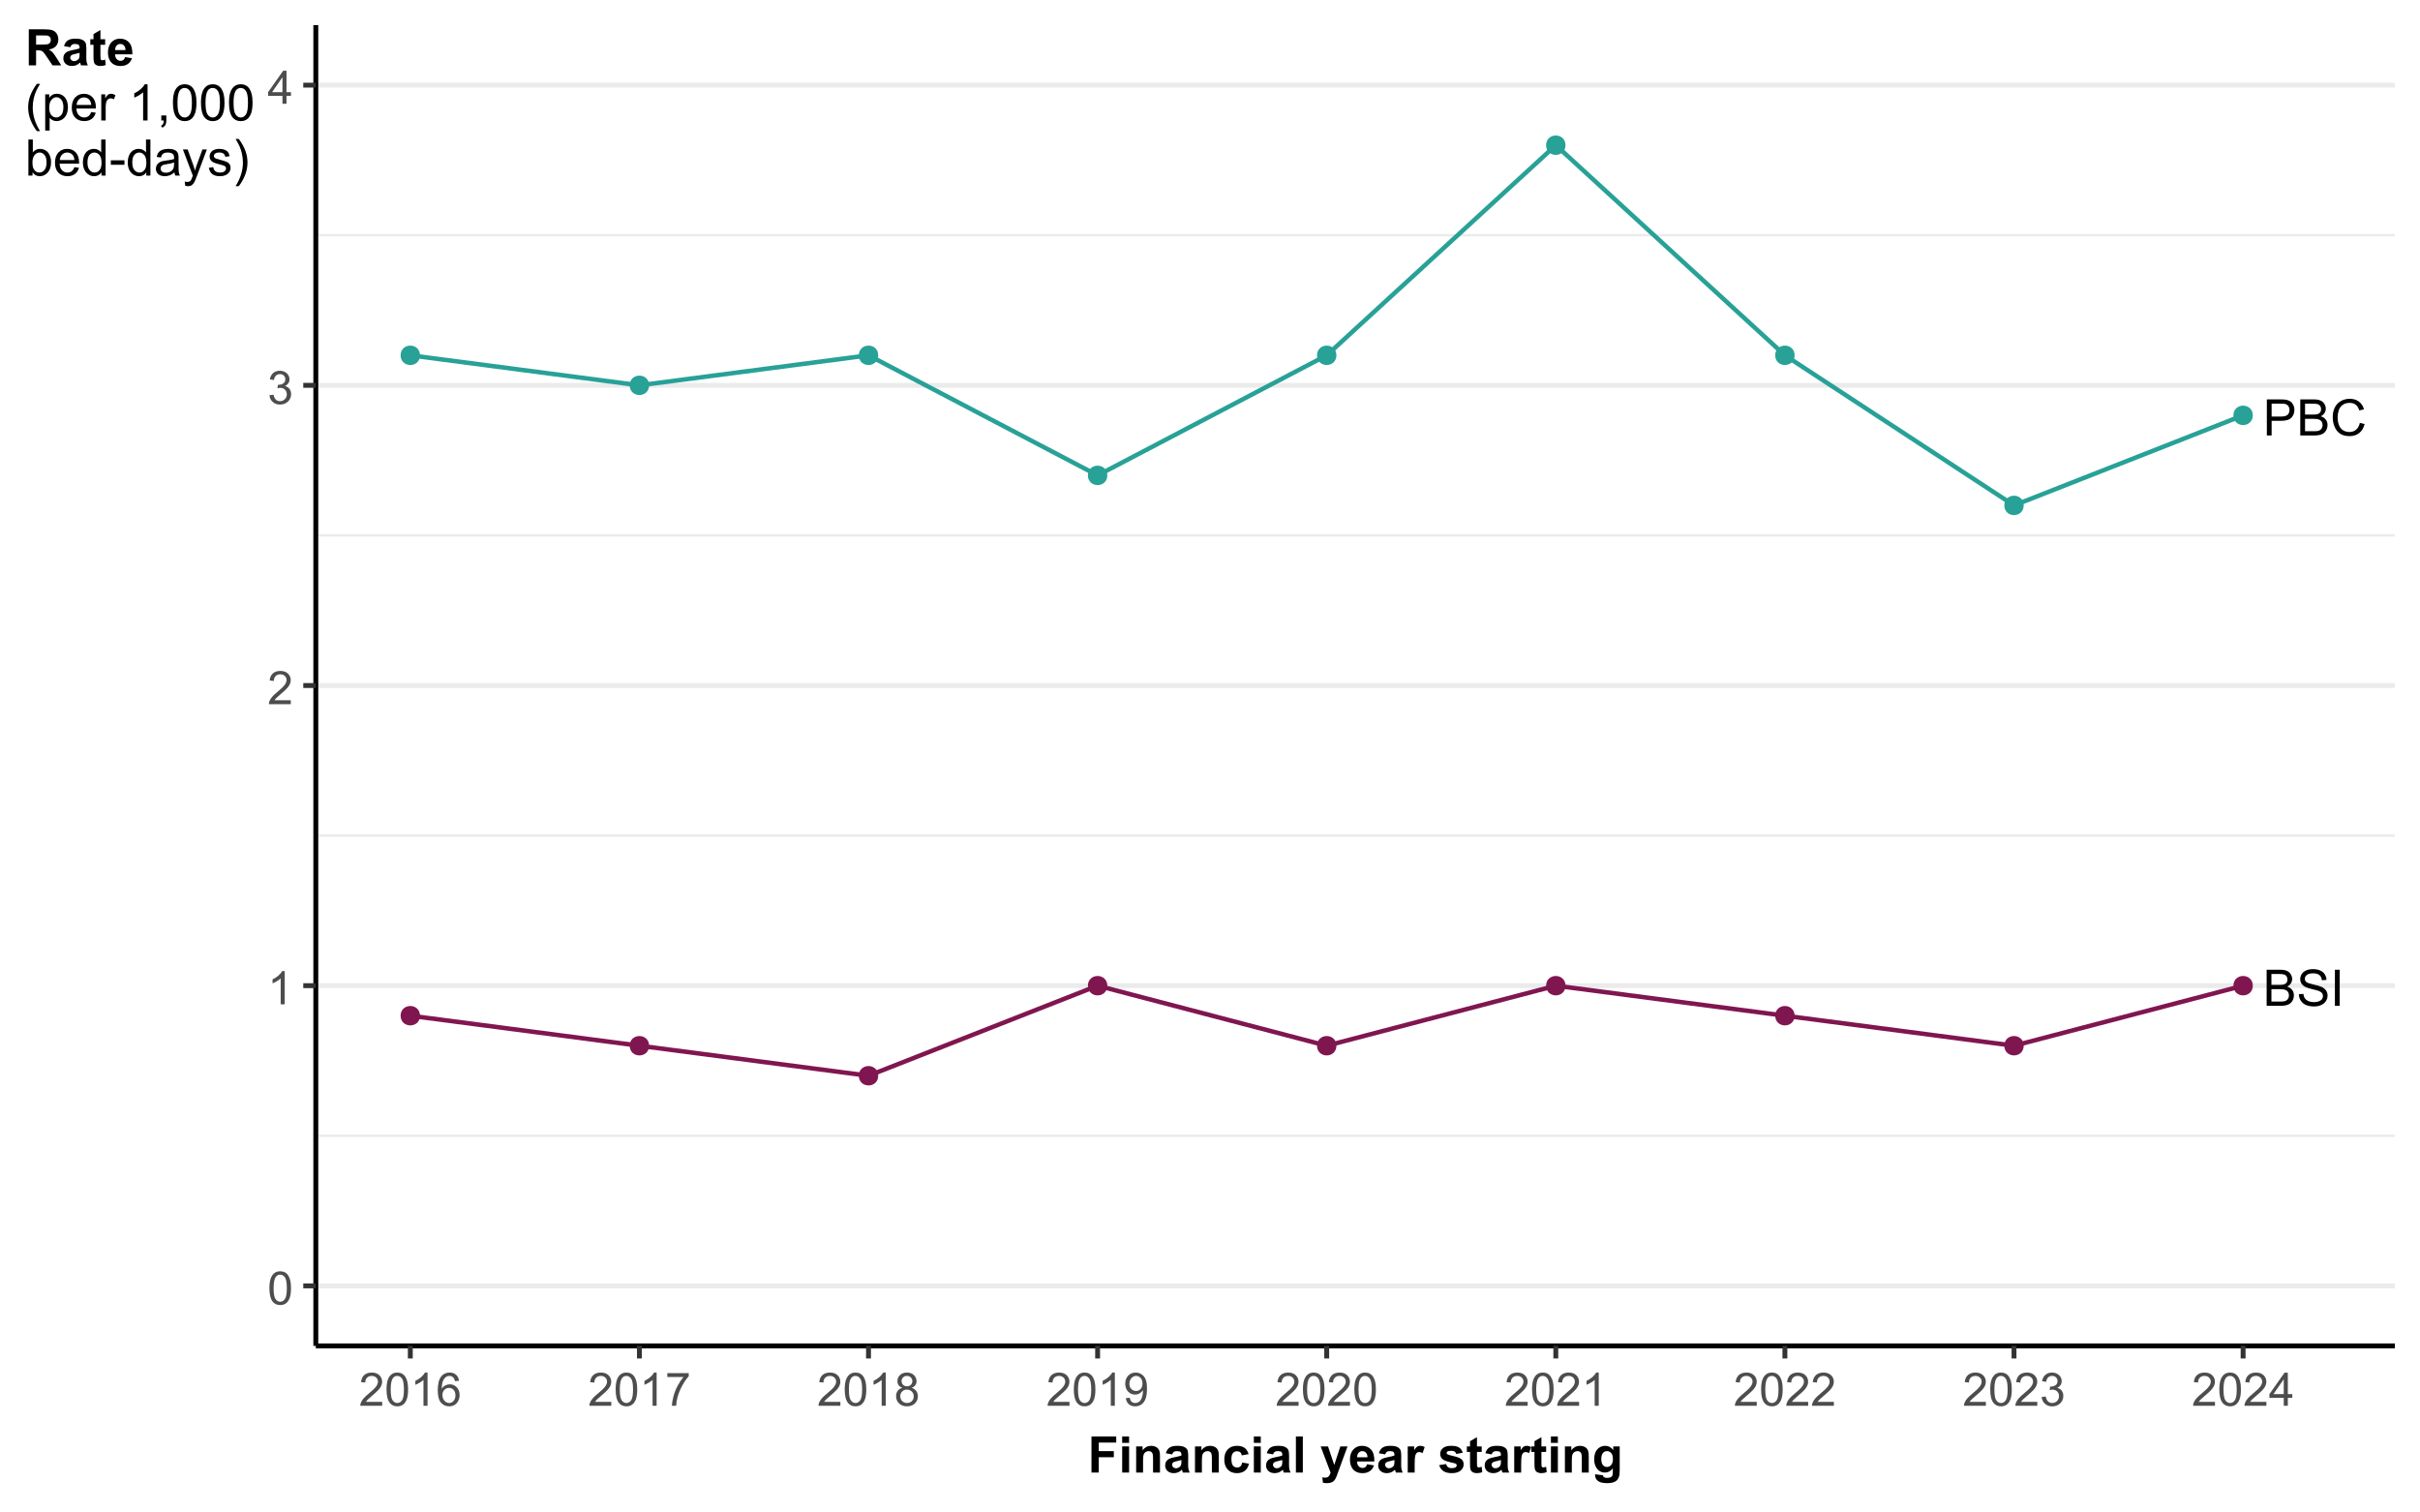 <svg width="576" height="360" xmlns="http://www.w3.org/2000/svg" xmlns:xlink="http://www.w3.org/1999/xlink" xml:space="preserve" overflow="hidden"><rect width="100%" height="100%" fill="#808080" stroke="none"/><defs><clipPath id="clip0"><rect x="0" y="0" width="576" height="360"/></clipPath></defs><g clip-path="url(#clip0)"><path d="M-57.6-36 633.6-36 633.6 396-57.6 396Z" fill="#FFFFFF"/><path d="M-57.6-36 633.6-36 633.6 396-57.6 396Z" fill="#FFFFFF"/><path d="M0 360 576 360 576 0 0 0Z" stroke="#FFFFFF" stroke-width="1.164" stroke-linecap="round" stroke-linejoin="round" stroke-miterlimit="10" fill="none"/><path d="M75.168 320.348 570.023 320.348 570.023 5.977 75.168 5.977Z" fill="#FFFFFF"/><path d="M75.168 270.336 570.023 270.336" stroke="#EBEBEB" stroke-width="0.582" stroke-linejoin="round" stroke-miterlimit="10" fill="none"/><path d="M75.168 198.887 570.023 198.887" stroke="#EBEBEB" stroke-width="0.582" stroke-linejoin="round" stroke-miterlimit="10" fill="none"/><path d="M75.168 127.441 570.023 127.441" stroke="#EBEBEB" stroke-width="0.582" stroke-linejoin="round" stroke-miterlimit="10" fill="none"/><path d="M75.168 55.992 570.023 55.992" stroke="#EBEBEB" stroke-width="0.582" stroke-linejoin="round" stroke-miterlimit="10" fill="none"/><path d="M75.168 306.059 570.023 306.059" stroke="#EBEBEB" stroke-width="1.164" stroke-linejoin="round" stroke-miterlimit="10" fill="none"/><path d="M75.168 234.613 570.023 234.613" stroke="#EBEBEB" stroke-width="1.164" stroke-linejoin="round" stroke-miterlimit="10" fill="none"/><path d="M75.168 163.164 570.023 163.164" stroke="#EBEBEB" stroke-width="1.164" stroke-linejoin="round" stroke-miterlimit="10" fill="none"/><path d="M75.168 91.715 570.023 91.715" stroke="#EBEBEB" stroke-width="1.164" stroke-linejoin="round" stroke-miterlimit="10" fill="none"/><path d="M75.168 20.266 570.023 20.266" stroke="#EBEBEB" stroke-width="1.164" stroke-linejoin="round" stroke-miterlimit="10" fill="none"/><path d="M99.613 84.57C99.613 87.176 95.707 87.176 95.707 84.57 95.707 81.965 99.613 81.965 99.613 84.57" stroke="#28A197" stroke-width="0.709" stroke-linecap="round" stroke-linejoin="round" stroke-miterlimit="10" fill="#28A197"/><path d="M99.613 241.758C99.613 244.363 95.707 244.363 95.707 241.758 95.707 239.148 99.613 239.148 99.613 241.758" stroke="#801650" stroke-width="0.709" stroke-linecap="round" stroke-linejoin="round" stroke-miterlimit="10" fill="#801650"/><path d="M154.145 91.715C154.145 94.32 150.234 94.32 150.234 91.715 150.234 89.109 154.145 89.109 154.145 91.715" stroke="#28A197" stroke-width="0.709" stroke-linecap="round" stroke-linejoin="round" stroke-miterlimit="10" fill="#28A197"/><path d="M154.145 248.902C154.145 251.508 150.234 251.508 150.234 248.902 150.234 246.297 154.145 246.297 154.145 248.902" stroke="#801650" stroke-width="0.709" stroke-linecap="round" stroke-linejoin="round" stroke-miterlimit="10" fill="#801650"/><path d="M208.676 84.57C208.676 87.176 204.766 87.176 204.766 84.57 204.766 81.965 208.676 81.965 208.676 84.57" stroke="#28A197" stroke-width="0.709" stroke-linecap="round" stroke-linejoin="round" stroke-miterlimit="10" fill="#28A197"/><path d="M208.676 256.047C208.676 258.652 204.766 258.652 204.766 256.047 204.766 253.441 208.676 253.441 208.676 256.047" stroke="#801650" stroke-width="0.709" stroke-linecap="round" stroke-linejoin="round" stroke-miterlimit="10" fill="#801650"/><path d="M263.203 113.148C263.203 115.758 259.293 115.758 259.293 113.148 259.293 110.543 263.203 110.543 263.203 113.148" stroke="#28A197" stroke-width="0.709" stroke-linecap="round" stroke-linejoin="round" stroke-miterlimit="10" fill="#28A197"/><path d="M263.203 234.613C263.203 237.219 259.293 237.219 259.293 234.613 259.293 232.004 263.203 232.004 263.203 234.613" stroke="#801650" stroke-width="0.709" stroke-linecap="round" stroke-linejoin="round" stroke-miterlimit="10" fill="#801650"/><path d="M317.734 84.57C317.734 87.176 313.824 87.176 313.824 84.57 313.824 81.965 317.734 81.965 317.734 84.57" stroke="#28A197" stroke-width="0.709" stroke-linecap="round" stroke-linejoin="round" stroke-miterlimit="10" fill="#28A197"/><path d="M317.734 248.902C317.734 251.508 313.824 251.508 313.824 248.902 313.824 246.297 317.734 246.297 317.734 248.902" stroke="#801650" stroke-width="0.709" stroke-linecap="round" stroke-linejoin="round" stroke-miterlimit="10" fill="#801650"/><path d="M372.262 34.559C372.262 37.164 368.352 37.164 368.352 34.559 368.352 31.949 372.262 31.949 372.262 34.559" stroke="#28A197" stroke-width="0.709" stroke-linecap="round" stroke-linejoin="round" stroke-miterlimit="10" fill="#28A197"/><path d="M372.262 234.613C372.262 237.219 368.352 237.219 368.352 234.613 368.352 232.004 372.262 232.004 372.262 234.613" stroke="#801650" stroke-width="0.709" stroke-linecap="round" stroke-linejoin="round" stroke-miterlimit="10" fill="#801650"/><path d="M426.793 84.57C426.793 87.176 422.883 87.176 422.883 84.57 422.883 81.965 426.793 81.965 426.793 84.57" stroke="#28A197" stroke-width="0.709" stroke-linecap="round" stroke-linejoin="round" stroke-miterlimit="10" fill="#28A197"/><path d="M426.793 241.758C426.793 244.363 422.883 244.363 422.883 241.758 422.883 239.148 426.793 239.148 426.793 241.758" stroke="#801650" stroke-width="0.709" stroke-linecap="round" stroke-linejoin="round" stroke-miterlimit="10" fill="#801650"/><path d="M481.32 120.293C481.32 122.902 477.414 122.902 477.414 120.293 477.414 117.688 481.32 117.688 481.32 120.293" stroke="#28A197" stroke-width="0.709" stroke-linecap="round" stroke-linejoin="round" stroke-miterlimit="10" fill="#28A197"/><path d="M481.32 248.902C481.32 251.508 477.414 251.508 477.414 248.902 477.414 246.297 481.32 246.297 481.32 248.902" stroke="#801650" stroke-width="0.709" stroke-linecap="round" stroke-linejoin="round" stroke-miterlimit="10" fill="#801650"/><path d="M535.852 98.859C535.852 101.465 531.941 101.465 531.941 98.859 531.941 96.254 535.852 96.254 535.852 98.859" stroke="#28A197" stroke-width="0.709" stroke-linecap="round" stroke-linejoin="round" stroke-miterlimit="10" fill="#28A197"/><path d="M535.852 234.613C535.852 237.219 531.941 237.219 531.941 234.613 531.941 232.004 535.852 232.004 535.852 234.613" stroke="#801650" stroke-width="0.709" stroke-linecap="round" stroke-linejoin="round" stroke-miterlimit="10" fill="#801650"/><path d="M97.66 241.758 152.191 248.902 206.719 256.047 261.25 234.613 315.777 248.902 370.309 234.613 424.836 241.758 479.367 248.902 533.898 234.613" stroke="#801650" stroke-width="1.067" stroke-linejoin="round" stroke-miterlimit="10" fill="none"/><path d="M97.66 84.57 152.191 91.715 206.719 84.57 261.25 113.148 315.777 84.57 370.309 34.559 424.836 84.57 479.367 120.293 533.898 98.859" stroke="#28A197" stroke-width="1.067" stroke-linejoin="round" stroke-miterlimit="10" fill="none"/><path d="M539.5 239.406 539.5 230.816 542.723 230.816C543.379 230.816 543.906 230.902 544.301 231.078 544.699 231.25 545.008 231.52 545.234 231.879 545.457 232.242 545.57 232.621 545.57 233.016 545.57 233.383 545.473 233.727 545.27 234.051 545.074 234.375 544.77 234.637 544.371 234.836 544.887 234.988 545.289 235.25 545.566 235.617 545.848 235.984 545.988 236.418 545.988 236.914 545.988 237.32 545.902 237.691 545.73 238.039 545.562 238.383 545.352 238.648 545.102 238.836 544.852 239.023 544.539 239.168 544.16 239.262 543.785 239.359 543.32 239.406 542.777 239.406L539.5 239.406M540.637 234.426 542.496 234.426C542.996 234.426 543.359 234.395 543.578 234.328 543.867 234.242 544.086 234.098 544.23 233.898 544.379 233.699 544.449 233.449 544.449 233.148 544.449 232.863 544.383 232.613 544.246 232.395 544.109 232.18 543.914 232.031 543.66 231.949 543.406 231.871 542.969 231.828 542.355 231.828L540.637 231.828 540.637 234.426M540.637 238.391 542.777 238.391C543.141 238.391 543.398 238.379 543.551 238.352 543.809 238.305 544.027 238.227 544.207 238.117 544.379 238.008 544.523 237.848 544.637 237.641 544.75 237.43 544.809 237.191 544.809 236.914 544.809 236.598 544.727 236.316 544.562 236.082 544.398 235.844 544.172 235.68 543.879 235.582 543.59 235.488 543.168 235.438 542.621 235.438L540.637 235.438Z"/><path d="M547.164 236.648 548.234 236.555C548.285 236.984 548.406 237.336 548.59 237.609 548.777 237.887 549.062 238.109 549.453 238.277 549.844 238.449 550.285 238.531 550.773 238.531 551.207 238.531 551.59 238.469 551.922 238.34 552.254 238.211 552.5 238.035 552.664 237.809 552.824 237.586 552.906 237.34 552.906 237.074 552.906 236.805 552.828 236.57 552.672 236.367 552.516 236.168 552.258 236 551.898 235.859 551.668 235.773 551.156 235.633 550.367 235.441 549.578 235.254 549.027 235.074 548.711 234.906 548.301 234.691 547.996 234.426 547.793 234.105 547.594 233.789 547.492 233.434 547.492 233.039 547.492 232.602 547.617 232.199 547.859 231.82 548.109 231.445 548.465 231.16 548.938 230.961 549.41 230.77 549.938 230.672 550.516 230.672 551.152 230.672 551.715 230.773 552.199 230.977 552.688 231.184 553.059 231.484 553.32 231.883 553.582 232.281 553.723 232.734 553.742 233.234L552.656 233.32C552.594 232.777 552.398 232.367 552.059 232.086 551.723 231.812 551.223 231.672 550.562 231.672 549.875 231.672 549.375 231.797 549.059 232.051 548.746 232.301 548.586 232.605 548.586 232.961 548.586 233.27 548.699 233.523 548.922 233.723 549.141 233.922 549.711 234.125 550.637 234.336 551.559 234.543 552.191 234.727 552.539 234.883 553.035 235.113 553.406 235.406 553.645 235.758 553.883 236.113 554 236.52 554 236.98 554 237.438 553.871 237.867 553.609 238.273 553.348 238.676 552.973 238.992 552.48 239.215 551.992 239.441 551.438 239.555 550.828 239.555 550.047 239.555 549.398 239.438 548.871 239.211 548.348 238.988 547.934 238.645 547.637 238.191 547.336 237.734 547.18 237.219 547.164 236.648Z"/><path d="M555.746 239.406 555.746 230.816 556.887 230.816 556.887 239.406Z"/><path d="M539.547 103.656 539.547 95.066 542.785 95.066C543.355 95.066 543.793 95.094 544.094 95.148 544.516 95.219 544.867 95.352 545.152 95.551 545.438 95.746 545.668 96.023 545.844 96.379 546.016 96.734 546.105 97.125 546.105 97.551 546.105 98.281 545.871 98.898 545.406 99.406 544.941 99.91 544.102 100.164 542.887 100.164L540.684 100.164 540.684 103.656 539.547 103.656M540.684 99.148 542.902 99.148C543.637 99.148 544.16 99.016 544.469 98.742 544.777 98.469 544.934 98.082 544.934 97.586 544.934 97.227 544.84 96.918 544.66 96.664 544.477 96.406 544.238 96.238 543.941 96.156 543.75 96.106 543.395 96.078 542.879 96.078L540.684 96.078Z"/><path d="M547.504 103.656 547.504 95.066 550.727 95.066C551.383 95.066 551.91 95.152 552.305 95.328 552.703 95.5 553.012 95.769 553.238 96.129 553.461 96.492 553.574 96.871 553.574 97.266 553.574 97.633 553.477 97.977 553.273 98.301 553.078 98.625 552.773 98.887 552.375 99.086 552.891 99.238 553.293 99.5 553.57 99.867 553.852 100.234 553.992 100.668 553.992 101.164 553.992 101.57 553.906 101.941 553.734 102.289 553.566 102.633 553.355 102.898 553.105 103.086 552.855 103.273 552.543 103.418 552.164 103.512 551.789 103.609 551.324 103.656 550.781 103.656L547.504 103.656M548.641 98.676 550.5 98.676C551 98.676 551.363 98.644 551.582 98.578 551.871 98.492 552.09 98.348 552.234 98.148 552.383 97.949 552.453 97.699 552.453 97.398 552.453 97.113 552.387 96.863 552.25 96.644 552.113 96.43 551.918 96.281 551.664 96.199 551.41 96.121 550.973 96.078 550.359 96.078L548.641 96.078 548.641 98.676M548.641 102.641 550.781 102.641C551.145 102.641 551.402 102.629 551.555 102.602 551.812 102.555 552.031 102.477 552.211 102.367 552.383 102.258 552.527 102.098 552.641 101.891 552.754 101.68 552.812 101.441 552.812 101.164 552.812 100.848 552.73 100.566 552.566 100.332 552.402 100.094 552.176 99.93 551.883 99.832 551.594 99.738 551.172 99.688 550.625 99.688L548.641 99.688Z"/><path d="M561.684 100.645 562.82 100.93C562.582 101.867 562.152 102.578 561.535 103.066 560.914 103.559 560.156 103.805 559.262 103.805 558.34 103.805 557.586 103.613 557.004 103.238 556.426 102.859 555.984 102.312 555.68 101.602 555.379 100.887 555.227 100.117 555.227 99.297 555.227 98.402 555.398 97.621 555.738 96.957 556.082 96.289 556.566 95.785 557.199 95.438 557.828 95.094 558.523 94.922 559.281 94.922 560.141 94.922 560.863 95.141 561.449 95.578 562.035 96.016 562.441 96.629 562.676 97.422L561.555 97.688C561.355 97.062 561.066 96.606 560.688 96.32 560.309 96.035 559.832 95.891 559.258 95.891 558.598 95.891 558.047 96.051 557.602 96.367 557.16 96.684 556.848 97.109 556.668 97.641 556.488 98.176 556.398 98.727 556.398 99.289 556.398 100.023 556.504 100.66 556.719 101.203 556.93 101.75 557.262 102.156 557.711 102.426 558.16 102.695 558.645 102.828 559.168 102.828 559.805 102.828 560.344 102.648 560.785 102.281 561.227 101.914 561.527 101.367 561.684 100.645Z"/><path d="M75.168 320.348 75.168 5.977" stroke="#000000" stroke-width="1.164" stroke-linejoin="round" stroke-miterlimit="10" fill="none"/><path d="M64.129 306.613C64.129 305.684 64.223 304.934 64.414 304.363 64.606 303.797 64.891 303.359 65.269 303.051 65.648 302.742 66.121 302.59 66.695 302.59 67.117 302.59 67.488 302.676 67.809 302.844 68.125 303.016 68.391 303.262 68.598 303.582 68.805 303.902 68.969 304.293 69.086 304.75 69.203 305.211 69.262 305.832 69.262 306.613 69.262 307.535 69.168 308.281 68.977 308.852 68.789 309.418 68.504 309.855 68.129 310.164 67.75 310.477 67.273 310.629 66.695 310.629 65.938 310.629 65.34 310.359 64.906 309.812 64.387 309.16 64.129 308.09 64.129 306.613M65.121 306.613C65.121 307.906 65.273 308.766 65.574 309.195 65.879 309.621 66.25 309.836 66.695 309.836 67.141 309.836 67.512 309.621 67.816 309.191 68.117 308.762 68.269 307.902 68.269 306.613 68.269 305.316 68.117 304.457 67.816 304.027 67.512 303.602 67.137 303.391 66.684 303.391 66.242 303.391 65.887 303.578 65.621 303.953 65.289 304.434 65.121 305.32 65.121 306.613Z" fill="#4D4D4D"/><path d="M67.769 239.047 66.805 239.047 66.805 232.887C66.57 233.109 66.266 233.332 65.887 233.551 65.508 233.773 65.172 233.941 64.871 234.051L64.871 233.117C65.41 232.863 65.883 232.555 66.289 232.195 66.691 231.832 66.981 231.48 67.148 231.141L67.769 231.141Z" fill="#4D4D4D"/><path d="M69.211 166.672 69.211 167.602 64.004 167.602C63.996 167.367 64.035 167.145 64.117 166.93 64.25 166.574 64.461 166.227 64.754 165.883 65.047 165.539 65.469 165.141 66.019 164.691 66.875 163.988 67.453 163.434 67.754 163.023 68.055 162.613 68.203 162.227 68.203 161.859 68.203 161.477 68.066 161.152 67.793 160.891 67.519 160.629 67.164 160.496 66.723 160.496 66.258 160.496 65.883 160.637 65.606 160.914 65.328 161.195 65.184 161.582 65.18 162.074L64.188 161.973C64.254 161.23 64.512 160.668 64.957 160.277 65.398 159.891 65.996 159.695 66.742 159.695 67.5 159.695 68.098 159.906 68.539 160.324 68.977 160.742 69.199 161.262 69.199 161.883 69.199 162.195 69.133 162.508 69.004 162.812 68.875 163.113 68.664 163.434 68.363 163.773 68.066 164.109 67.566 164.57 66.875 165.156 66.293 165.645 65.922 165.977 65.758 166.148 65.59 166.324 65.453 166.496 65.348 166.672Z" fill="#4D4D4D"/><path d="M64.133 94.074 65.102 93.945C65.211 94.492 65.402 94.887 65.668 95.129 65.934 95.371 66.258 95.492 66.641 95.492 67.098 95.492 67.481 95.336 67.793 95.019 68.109 94.703 68.266 94.312 68.266 93.848 68.266 93.402 68.117 93.039 67.828 92.75 67.539 92.461 67.172 92.316 66.723 92.316 66.539 92.316 66.312 92.352 66.039 92.426L66.148 91.574C66.211 91.582 66.266 91.586 66.305 91.586 66.715 91.586 67.086 91.481 67.414 91.266 67.746 91.051 67.91 90.719 67.91 90.269 67.91 89.918 67.789 89.621 67.551 89.391 67.309 89.156 67 89.043 66.621 89.043 66.246 89.043 65.93 89.16 65.68 89.394 65.43 89.633 65.269 89.988 65.195 90.457L64.231 90.285C64.348 89.641 64.617 89.137 65.035 88.781 65.453 88.426 65.977 88.246 66.598 88.246 67.027 88.246 67.426 88.34 67.785 88.523 68.148 88.707 68.426 88.957 68.617 89.277 68.809 89.598 68.902 89.934 68.902 90.293 68.902 90.633 68.812 90.941 68.629 91.223 68.445 91.5 68.176 91.723 67.82 91.887 68.285 91.996 68.644 92.219 68.902 92.555 69.16 92.894 69.289 93.316 69.289 93.828 69.289 94.516 69.039 95.098 68.539 95.574 68.035 96.055 67.402 96.293 66.637 96.293 65.945 96.293 65.371 96.086 64.914 95.676 64.457 95.262 64.199 94.731 64.133 94.074Z" fill="#4D4D4D"/><path d="M67.227 24.703 67.227 22.816 63.812 22.816 63.812 21.93 67.406 16.828 68.195 16.828 68.195 21.93 69.258 21.93 69.258 22.816 68.195 22.816 68.195 24.703 67.227 24.703M67.227 21.93 67.227 18.383 64.762 21.93Z" fill="#4D4D4D"/><path d="M72.18 306.059 75.168 306.059" stroke="#333333" stroke-width="1.164" stroke-linejoin="round" stroke-miterlimit="10" fill="none"/><path d="M72.18 234.613 75.168 234.613" stroke="#333333" stroke-width="1.164" stroke-linejoin="round" stroke-miterlimit="10" fill="none"/><path d="M72.18 163.164 75.168 163.164" stroke="#333333" stroke-width="1.164" stroke-linejoin="round" stroke-miterlimit="10" fill="none"/><path d="M72.18 91.715 75.168 91.715" stroke="#333333" stroke-width="1.164" stroke-linejoin="round" stroke-miterlimit="10" fill="none"/><path d="M72.18 20.266 75.168 20.266" stroke="#333333" stroke-width="1.164" stroke-linejoin="round" stroke-miterlimit="10" fill="none"/><path d="M75.168 320.348 570.023 320.348" stroke="#000000" stroke-width="1.164" stroke-linejoin="round" stroke-miterlimit="10" fill="none"/><path d="M97.66 323.34 97.66 320.348" stroke="#333333" stroke-width="1.164" stroke-linejoin="round" stroke-miterlimit="10" fill="none"/><path d="M152.191 323.34 152.191 320.348" stroke="#333333" stroke-width="1.164" stroke-linejoin="round" stroke-miterlimit="10" fill="none"/><path d="M206.719 323.34 206.719 320.348" stroke="#333333" stroke-width="1.164" stroke-linejoin="round" stroke-miterlimit="10" fill="none"/><path d="M261.25 323.34 261.25 320.348" stroke="#333333" stroke-width="1.164" stroke-linejoin="round" stroke-miterlimit="10" fill="none"/><path d="M315.777 323.34 315.777 320.348" stroke="#333333" stroke-width="1.164" stroke-linejoin="round" stroke-miterlimit="10" fill="none"/><path d="M370.309 323.34 370.309 320.348" stroke="#333333" stroke-width="1.164" stroke-linejoin="round" stroke-miterlimit="10" fill="none"/><path d="M424.836 323.34 424.836 320.348" stroke="#333333" stroke-width="1.164" stroke-linejoin="round" stroke-miterlimit="10" fill="none"/><path d="M479.367 323.34 479.367 320.348" stroke="#333333" stroke-width="1.164" stroke-linejoin="round" stroke-miterlimit="10" fill="none"/><path d="M533.898 323.34 533.898 320.348" stroke="#333333" stroke-width="1.164" stroke-linejoin="round" stroke-miterlimit="10" fill="none"/><path d="M90.965 333.672 90.965 334.602 85.758 334.602C85.75 334.367 85.789 334.145 85.871 333.93 86.004 333.574 86.215 333.227 86.508 332.883 86.801 332.539 87.223 332.141 87.773 331.691 88.629 330.988 89.207 330.434 89.508 330.023 89.809 329.613 89.957 329.227 89.957 328.859 89.957 328.477 89.82 328.152 89.547 327.891 89.273 327.629 88.918 327.496 88.477 327.496 88.012 327.496 87.637 327.637 87.359 327.914 87.082 328.195 86.938 328.582 86.934 329.074L85.941 328.973C86.008 328.23 86.266 327.668 86.711 327.277 87.152 326.891 87.75 326.695 88.496 326.695 89.254 326.695 89.852 326.906 90.293 327.324 90.731 327.742 90.953 328.262 90.953 328.883 90.953 329.195 90.887 329.508 90.758 329.812 90.629 330.113 90.418 330.434 90.117 330.773 89.82 331.109 89.32 331.57 88.629 332.156 88.047 332.645 87.676 332.977 87.512 333.148 87.344 333.324 87.207 333.496 87.102 333.672Z" fill="#4D4D4D"/><path d="M92.001 330.719C92.001 329.789 92.094 329.039 92.286 328.469 92.477 327.902 92.762 327.465 93.141 327.156 93.52 326.848 93.993 326.695 94.567 326.695 94.989 326.695 95.36 326.781 95.68 326.949 95.997 327.121 96.262 327.367 96.469 327.688 96.676 328.008 96.84 328.398 96.957 328.855 97.075 329.316 97.133 329.938 97.133 330.719 97.133 331.641 97.04 332.387 96.848 332.957 96.661 333.523 96.376 333.961 96.001 334.27 95.622 334.582 95.145 334.734 94.567 334.734 93.809 334.734 93.211 334.465 92.778 333.918 92.258 333.266 92.001 332.195 92.001 330.719M92.993 330.719C92.993 332.012 93.145 332.871 93.446 333.301 93.751 333.727 94.122 333.941 94.567 333.941 95.012 333.941 95.383 333.727 95.688 333.297 95.989 332.867 96.141 332.008 96.141 330.719 96.141 329.422 95.989 328.562 95.688 328.133 95.383 327.707 95.008 327.496 94.555 327.496 94.114 327.496 93.758 327.684 93.493 328.059 93.161 328.539 92.993 329.426 92.993 330.719Z" fill="#4D4D4D"/><path d="M101.759 334.602 100.794 334.602 100.794 328.441C100.56 328.664 100.255 328.887 99.876 329.105 99.497 329.328 99.161 329.496 98.86 329.605L98.86 328.672C99.399 328.418 99.872 328.109 100.278 327.75 100.681 327.387 100.97 327.035 101.138 326.695L101.759 326.695Z" fill="#4D4D4D"/><path d="M109.251 328.656 108.291 328.73C108.205 328.352 108.083 328.074 107.927 327.902 107.666 327.629 107.341 327.492 106.958 327.492 106.65 327.492 106.38 327.578 106.146 327.75 105.841 327.969 105.603 328.293 105.427 328.719 105.251 329.145 105.162 329.754 105.154 330.539 105.388 330.188 105.669 329.922 106.009 329.75 106.345 329.578 106.697 329.492 107.068 329.492 107.708 329.492 108.259 329.73 108.712 330.207 109.166 330.68 109.392 331.293 109.392 332.047 109.392 332.539 109.287 333 109.072 333.422 108.861 333.848 108.568 334.172 108.193 334.398 107.822 334.621 107.4 334.734 106.927 334.734 106.123 334.734 105.462 334.441 104.955 333.848 104.447 333.254 104.193 332.277 104.193 330.918 104.193 329.395 104.474 328.289 105.037 327.598 105.525 326.996 106.185 326.695 107.017 326.695 107.638 326.695 108.146 326.867 108.541 327.215 108.935 327.562 109.173 328.043 109.251 328.656M105.302 332.051C105.302 332.383 105.376 332.703 105.517 333.008 105.658 333.312 105.857 333.543 106.111 333.703 106.365 333.859 106.63 333.941 106.912 333.941 107.318 333.941 107.669 333.777 107.962 333.445 108.255 333.117 108.404 332.668 108.404 332.105 108.404 331.559 108.259 331.133 107.966 330.816 107.677 330.504 107.314 330.348 106.873 330.348 106.435 330.348 106.064 330.504 105.759 330.816 105.455 331.133 105.302 331.543 105.302 332.051Z" fill="#4D4D4D"/><path d="M145.496 333.672 145.496 334.602 140.289 334.602C140.281 334.367 140.32 334.145 140.402 333.93 140.535 333.574 140.746 333.227 141.039 332.883 141.332 332.539 141.754 332.141 142.305 331.691 143.16 330.988 143.738 330.434 144.039 330.023 144.34 329.613 144.488 329.227 144.488 328.859 144.488 328.477 144.352 328.152 144.078 327.891 143.805 327.629 143.449 327.496 143.008 327.496 142.543 327.496 142.168 327.637 141.891 327.914 141.613 328.195 141.469 328.582 141.465 329.074L140.473 328.973C140.539 328.23 140.797 327.668 141.242 327.277 141.684 326.891 142.281 326.695 143.027 326.695 143.785 326.695 144.383 326.906 144.824 327.324 145.262 327.742 145.484 328.262 145.484 328.883 145.484 329.195 145.418 329.508 145.289 329.812 145.16 330.113 144.949 330.434 144.648 330.773 144.352 331.109 143.852 331.57 143.16 332.156 142.578 332.645 142.207 332.977 142.043 333.148 141.875 333.324 141.738 333.496 141.633 333.672Z" fill="#4D4D4D"/><path d="M146.532 330.719C146.532 329.789 146.625 329.039 146.817 328.469 147.008 327.902 147.293 327.465 147.672 327.156 148.051 326.848 148.524 326.695 149.098 326.695 149.52 326.695 149.891 326.781 150.211 326.949 150.528 327.121 150.793 327.367 151 327.688 151.208 328.008 151.372 328.398 151.489 328.855 151.606 329.316 151.665 329.938 151.665 330.719 151.665 331.641 151.571 332.387 151.379 332.957 151.192 333.523 150.907 333.961 150.532 334.27 150.153 334.582 149.676 334.734 149.098 334.734 148.34 334.734 147.743 334.465 147.309 333.918 146.79 333.266 146.532 332.195 146.532 330.719M147.524 330.719C147.524 332.012 147.676 332.871 147.977 333.301 148.282 333.727 148.653 333.941 149.098 333.941 149.543 333.941 149.915 333.727 150.219 333.297 150.52 332.867 150.672 332.008 150.672 330.719 150.672 329.422 150.52 328.562 150.219 328.133 149.915 327.707 149.54 327.496 149.086 327.496 148.645 327.496 148.29 327.684 148.024 328.059 147.692 328.539 147.524 329.426 147.524 330.719Z" fill="#4D4D4D"/><path d="M156.29 334.602 155.325 334.602 155.325 328.441C155.091 328.664 154.786 328.887 154.407 329.105 154.028 329.328 153.692 329.496 153.392 329.605L153.392 328.672C153.931 328.418 154.403 328.109 154.81 327.75 155.212 327.387 155.501 327.035 155.669 326.695L156.29 326.695Z" fill="#4D4D4D"/><path d="M158.83 327.758 158.83 326.828 163.927 326.828 163.927 327.582C163.427 328.113 162.931 328.824 162.439 329.707 161.947 330.594 161.564 331.504 161.294 332.438 161.103 333.098 160.978 333.816 160.927 334.602L159.931 334.602C159.943 333.98 160.064 333.234 160.298 332.355 160.529 331.48 160.865 330.633 161.298 329.82 161.736 329.004 162.197 328.316 162.689 327.758Z" fill="#4D4D4D"/><path d="M200.023 333.672 200.023 334.602 194.816 334.602C194.809 334.367 194.848 334.145 194.93 333.93 195.062 333.574 195.273 333.227 195.566 332.883 195.859 332.539 196.281 332.141 196.832 331.691 197.688 330.988 198.266 330.434 198.566 330.023 198.867 329.613 199.016 329.227 199.016 328.859 199.016 328.477 198.879 328.152 198.605 327.891 198.332 327.629 197.977 327.496 197.535 327.496 197.07 327.496 196.695 327.637 196.418 327.914 196.141 328.195 195.996 328.582 195.992 329.074L195 328.973C195.066 328.23 195.324 327.668 195.77 327.277 196.211 326.891 196.809 326.695 197.555 326.695 198.312 326.695 198.91 326.906 199.352 327.324 199.789 327.742 200.012 328.262 200.012 328.883 200.012 329.195 199.945 329.508 199.816 329.812 199.688 330.113 199.477 330.434 199.176 330.773 198.879 331.109 198.379 331.57 197.688 332.156 197.105 332.645 196.734 332.977 196.57 333.148 196.402 333.324 196.266 333.496 196.16 333.672Z" fill="#4D4D4D"/><path d="M201.059 330.719C201.059 329.789 201.153 329.039 201.344 328.469 201.536 327.902 201.821 327.465 202.2 327.156 202.579 326.848 203.051 326.695 203.625 326.695 204.047 326.695 204.418 326.781 204.739 326.949 205.055 327.121 205.321 327.367 205.528 327.688 205.735 328.008 205.899 328.398 206.016 328.855 206.133 329.316 206.192 329.938 206.192 330.719 206.192 331.641 206.098 332.387 205.907 332.957 205.719 333.523 205.434 333.961 205.059 334.27 204.68 334.582 204.204 334.734 203.625 334.734 202.868 334.734 202.27 334.465 201.836 333.918 201.317 333.266 201.059 332.195 201.059 330.719M202.051 330.719C202.051 332.012 202.204 332.871 202.504 333.301 202.809 333.727 203.18 333.941 203.625 333.941 204.071 333.941 204.442 333.727 204.747 333.297 205.047 332.867 205.2 332.008 205.2 330.719 205.2 329.422 205.047 328.562 204.747 328.133 204.442 327.707 204.067 327.496 203.614 327.496 203.172 327.496 202.817 327.684 202.551 328.059 202.219 328.539 202.051 329.426 202.051 330.719Z" fill="#4D4D4D"/><path d="M210.817 334.602 209.853 334.602 209.853 328.441C209.618 328.664 209.313 328.887 208.935 329.105 208.556 329.328 208.22 329.496 207.919 329.605L207.919 328.672C208.458 328.418 208.931 328.109 209.337 327.75 209.739 327.387 210.028 327.035 210.196 326.695L210.817 326.695Z" fill="#4D4D4D"/><path d="M214.783 330.332C214.38 330.184 214.083 329.977 213.892 329.703 213.697 329.43 213.599 329.105 213.599 328.727 213.599 328.152 213.806 327.672 214.216 327.281 214.63 326.891 215.177 326.695 215.861 326.695 216.548 326.695 217.103 326.895 217.521 327.293 217.939 327.695 218.15 328.18 218.15 328.754 218.15 329.117 218.052 329.434 217.861 329.707 217.669 329.977 217.38 330.184 216.99 330.332 217.474 330.488 217.841 330.742 218.091 331.094 218.345 331.445 218.47 331.863 218.47 332.352 218.47 333.023 218.232 333.59 217.759 334.047 217.283 334.508 216.654 334.734 215.876 334.734 215.099 334.734 214.474 334.504 213.998 334.047 213.521 333.586 213.283 333.012 213.283 332.324 213.283 331.812 213.412 331.383 213.673 331.039 213.931 330.691 214.302 330.457 214.783 330.332M214.587 328.695C214.587 329.066 214.708 329.371 214.947 329.605 215.189 329.844 215.501 329.961 215.884 329.961 216.255 329.961 216.56 329.844 216.798 329.609 217.037 329.375 217.154 329.086 217.158 328.746 217.154 328.391 217.033 328.094 216.787 327.852 216.544 327.609 216.236 327.492 215.873 327.492 215.501 327.492 215.197 327.609 214.955 327.844 214.708 328.082 214.587 328.363 214.587 328.695M214.275 332.328C214.275 332.605 214.341 332.871 214.474 333.129 214.603 333.387 214.798 333.586 215.056 333.73 215.314 333.871 215.591 333.941 215.888 333.941 216.349 333.941 216.732 333.793 217.033 333.496 217.333 333.199 217.482 332.82 217.482 332.363 217.482 331.895 217.33 331.512 217.017 331.207 216.708 330.902 216.322 330.75 215.857 330.75 215.4 330.75 215.025 330.902 214.724 331.203 214.427 331.504 214.275 331.879 214.275 332.328Z" fill="#4D4D4D"/><path d="M254.555 333.672 254.555 334.602 249.348 334.602C249.34 334.367 249.379 334.145 249.461 333.93 249.594 333.574 249.805 333.227 250.098 332.883 250.391 332.539 250.812 332.141 251.363 331.691 252.219 330.988 252.797 330.434 253.098 330.023 253.398 329.613 253.547 329.227 253.547 328.859 253.547 328.477 253.41 328.152 253.137 327.891 252.863 327.629 252.508 327.496 252.066 327.496 251.602 327.496 251.227 327.637 250.949 327.914 250.672 328.195 250.527 328.582 250.523 329.074L249.531 328.973C249.598 328.23 249.855 327.668 250.301 327.277 250.742 326.891 251.34 326.695 252.086 326.695 252.844 326.695 253.441 326.906 253.883 327.324 254.32 327.742 254.543 328.262 254.543 328.883 254.543 329.195 254.477 329.508 254.348 329.812 254.219 330.113 254.008 330.434 253.707 330.773 253.41 331.109 252.91 331.57 252.219 332.156 251.637 332.645 251.266 332.977 251.102 333.148 250.934 333.324 250.797 333.496 250.691 333.672Z" fill="#4D4D4D"/><path d="M255.59 330.719C255.59 329.789 255.684 329.039 255.875 328.469 256.067 327.902 256.352 327.465 256.731 327.156 257.11 326.848 257.583 326.695 258.157 326.695 258.579 326.695 258.95 326.781 259.27 326.949 259.586 327.121 259.852 327.367 260.059 327.688 260.266 328.008 260.43 328.398 260.547 328.855 260.665 329.316 260.723 329.938 260.723 330.719 260.723 331.641 260.629 332.387 260.438 332.957 260.25 333.523 259.965 333.961 259.59 334.27 259.211 334.582 258.735 334.734 258.157 334.734 257.399 334.734 256.801 334.465 256.368 333.918 255.848 333.266 255.59 332.195 255.59 330.719M256.583 330.719C256.583 332.012 256.735 332.871 257.036 333.301 257.34 333.727 257.711 333.941 258.157 333.941 258.602 333.941 258.973 333.727 259.278 333.297 259.579 332.867 259.731 332.008 259.731 330.719 259.731 329.422 259.579 328.562 259.278 328.133 258.973 327.707 258.598 327.496 258.145 327.496 257.704 327.496 257.348 327.684 257.083 328.059 256.75 328.539 256.583 329.426 256.583 330.719Z" fill="#4D4D4D"/><path d="M265.349 334.602 264.384 334.602 264.384 328.441C264.149 328.664 263.845 328.887 263.466 329.105 263.087 329.328 262.751 329.496 262.45 329.605L262.45 328.672C262.989 328.418 263.462 328.109 263.868 327.75 264.271 327.387 264.56 327.035 264.728 326.695L265.349 326.695Z" fill="#4D4D4D"/><path d="M267.97 332.781 268.9 332.695C268.978 333.133 269.13 333.449 269.349 333.645 269.572 333.844 269.857 333.941 270.205 333.941 270.501 333.941 270.763 333.871 270.986 333.738 271.208 333.602 271.392 333.418 271.537 333.191 271.681 332.965 271.798 332.656 271.896 332.27 271.994 331.883 272.041 331.488 272.041 331.09 272.041 331.047 272.041 330.98 272.037 330.895 271.841 331.203 271.58 331.453 271.244 331.645 270.908 331.836 270.548 331.934 270.158 331.934 269.505 331.934 268.955 331.695 268.501 331.223 268.052 330.75 267.826 330.129 267.826 329.355 267.826 328.555 268.06 327.914 268.533 327.426 269.001 326.938 269.591 326.695 270.302 326.695 270.814 326.695 271.283 326.832 271.705 327.109 272.13 327.383 272.451 327.777 272.673 328.289 272.892 328.797 273.001 329.535 273.001 330.504 273.001 331.508 272.892 332.312 272.673 332.906 272.458 333.504 272.13 333.957 271.701 334.27 271.267 334.578 270.763 334.734 270.181 334.734 269.568 334.734 269.064 334.566 268.673 334.223 268.283 333.883 268.048 333.398 267.97 332.781M271.927 329.305C271.927 328.75 271.783 328.309 271.486 327.984 271.189 327.66 270.833 327.496 270.419 327.496 269.99 327.496 269.615 327.672 269.298 328.023 268.978 328.371 268.818 328.828 268.818 329.387 268.818 329.887 268.97 330.293 269.271 330.609 269.576 330.922 269.947 331.078 270.392 331.078 270.841 331.078 271.208 330.922 271.498 330.609 271.783 330.293 271.927 329.859 271.927 329.305Z" fill="#4D4D4D"/><path d="M309.082 333.672 309.082 334.602 303.875 334.602C303.867 334.367 303.906 334.145 303.988 333.93 304.121 333.574 304.332 333.227 304.625 332.883 304.918 332.539 305.34 332.141 305.891 331.691 306.746 330.988 307.324 330.434 307.625 330.023 307.926 329.613 308.074 329.227 308.074 328.859 308.074 328.477 307.938 328.152 307.664 327.891 307.391 327.629 307.035 327.496 306.594 327.496 306.129 327.496 305.754 327.637 305.477 327.914 305.199 328.195 305.055 328.582 305.051 329.074L304.059 328.973C304.125 328.23 304.383 327.668 304.828 327.277 305.27 326.891 305.867 326.695 306.613 326.695 307.371 326.695 307.969 326.906 308.41 327.324 308.848 327.742 309.07 328.262 309.07 328.883 309.07 329.195 309.004 329.508 308.875 329.812 308.746 330.113 308.535 330.434 308.234 330.773 307.938 331.109 307.438 331.57 306.746 332.156 306.164 332.645 305.793 332.977 305.629 333.148 305.461 333.324 305.324 333.496 305.219 333.672Z" fill="#4D4D4D"/><path d="M310.118 330.719C310.118 329.789 310.211 329.039 310.403 328.469 310.594 327.902 310.879 327.465 311.258 327.156 311.637 326.848 312.11 326.695 312.684 326.695 313.106 326.695 313.477 326.781 313.797 326.949 314.114 327.121 314.379 327.367 314.586 327.688 314.793 328.008 314.958 328.398 315.075 328.855 315.192 329.316 315.25 329.938 315.25 330.719 315.25 331.641 315.157 332.387 314.965 332.957 314.778 333.523 314.493 333.961 314.118 334.27 313.739 334.582 313.262 334.734 312.684 334.734 311.926 334.734 311.329 334.465 310.895 333.918 310.375 333.266 310.118 332.195 310.118 330.719M311.11 330.719C311.11 332.012 311.262 332.871 311.563 333.301 311.868 333.727 312.239 333.941 312.684 333.941 313.129 333.941 313.5 333.727 313.805 333.297 314.106 332.867 314.258 332.008 314.258 330.719 314.258 329.422 314.106 328.562 313.805 328.133 313.5 327.707 313.125 327.496 312.672 327.496 312.231 327.496 311.875 327.684 311.61 328.059 311.278 328.539 311.11 329.426 311.11 330.719Z" fill="#4D4D4D"/><path d="M321.317 333.672 321.317 334.602 316.11 334.602C316.103 334.367 316.142 334.145 316.224 333.93 316.356 333.574 316.567 333.227 316.86 332.883 317.153 332.539 317.575 332.141 318.126 331.691 318.981 330.988 319.56 330.434 319.86 330.023 320.161 329.613 320.31 329.227 320.31 328.859 320.31 328.477 320.173 328.152 319.899 327.891 319.626 327.629 319.271 327.496 318.829 327.496 318.364 327.496 317.989 327.637 317.712 327.914 317.435 328.195 317.29 328.582 317.286 329.074L316.294 328.973C316.36 328.23 316.618 327.668 317.063 327.277 317.505 326.891 318.103 326.695 318.849 326.695 319.606 326.695 320.204 326.906 320.646 327.324 321.083 327.742 321.306 328.262 321.306 328.883 321.306 329.195 321.239 329.508 321.11 329.812 320.981 330.113 320.771 330.434 320.47 330.773 320.173 331.109 319.673 331.57 318.981 332.156 318.399 332.645 318.028 332.977 317.864 333.148 317.696 333.324 317.56 333.496 317.454 333.672Z" fill="#4D4D4D"/><path d="M322.353 330.719C322.353 329.789 322.447 329.039 322.638 328.469 322.83 327.902 323.115 327.465 323.494 327.156 323.873 326.848 324.345 326.695 324.919 326.695 325.341 326.695 325.712 326.781 326.033 326.949 326.349 327.121 326.615 327.367 326.822 327.688 327.029 328.008 327.193 328.398 327.31 328.855 327.427 329.316 327.486 329.938 327.486 330.719 327.486 331.641 327.392 332.387 327.201 332.957 327.013 333.523 326.728 333.961 326.353 334.27 325.974 334.582 325.498 334.734 324.919 334.734 324.162 334.734 323.564 334.465 323.13 333.918 322.611 333.266 322.353 332.195 322.353 330.719M323.345 330.719C323.345 332.012 323.498 332.871 323.798 333.301 324.103 333.727 324.474 333.941 324.919 333.941 325.365 333.941 325.736 333.727 326.041 333.297 326.341 332.867 326.494 332.008 326.494 330.719 326.494 329.422 326.341 328.562 326.041 328.133 325.736 327.707 325.361 327.496 324.908 327.496 324.466 327.496 324.111 327.684 323.845 328.059 323.513 328.539 323.345 329.426 323.345 330.719Z" fill="#4D4D4D"/><path d="M363.613 333.672 363.613 334.602 358.406 334.602C358.398 334.367 358.438 334.145 358.52 333.93 358.652 333.574 358.863 333.227 359.156 332.883 359.449 332.539 359.871 332.141 360.422 331.691 361.277 330.988 361.855 330.434 362.156 330.023 362.457 329.613 362.605 329.227 362.605 328.859 362.605 328.477 362.469 328.152 362.195 327.891 361.922 327.629 361.566 327.496 361.125 327.496 360.66 327.496 360.285 327.637 360.008 327.914 359.73 328.195 359.586 328.582 359.582 329.074L358.59 328.973C358.656 328.23 358.914 327.668 359.359 327.277 359.801 326.891 360.398 326.695 361.145 326.695 361.902 326.695 362.5 326.906 362.941 327.324 363.379 327.742 363.602 328.262 363.602 328.883 363.602 329.195 363.535 329.508 363.406 329.812 363.277 330.113 363.066 330.434 362.766 330.773 362.469 331.109 361.969 331.57 361.277 332.156 360.695 332.645 360.324 332.977 360.16 333.148 359.992 333.324 359.855 333.496 359.75 333.672Z" fill="#4D4D4D"/><path d="M364.649 330.719C364.649 329.789 364.743 329.039 364.934 328.469 365.125 327.902 365.411 327.465 365.79 327.156 366.168 326.848 366.641 326.695 367.215 326.695 367.637 326.695 368.008 326.781 368.329 326.949 368.645 327.121 368.911 327.367 369.118 327.688 369.325 328.008 369.489 328.398 369.606 328.855 369.723 329.316 369.782 329.938 369.782 330.719 369.782 331.641 369.688 332.387 369.497 332.957 369.309 333.523 369.024 333.961 368.649 334.27 368.27 334.582 367.793 334.734 367.215 334.734 366.458 334.734 365.86 334.465 365.426 333.918 364.907 333.266 364.649 332.195 364.649 330.719M365.641 330.719C365.641 332.012 365.793 332.871 366.094 333.301 366.399 333.727 366.77 333.941 367.215 333.941 367.661 333.941 368.032 333.727 368.336 333.297 368.637 332.867 368.79 332.008 368.79 330.719 368.79 329.422 368.637 328.562 368.336 328.133 368.032 327.707 367.657 327.496 367.204 327.496 366.762 327.496 366.407 327.684 366.141 328.059 365.809 328.539 365.641 329.426 365.641 330.719Z" fill="#4D4D4D"/><path d="M375.849 333.672 375.849 334.602 370.642 334.602C370.634 334.367 370.673 334.145 370.755 333.93 370.888 333.574 371.099 333.227 371.392 332.883 371.685 332.539 372.106 332.141 372.657 331.691 373.513 330.988 374.091 330.434 374.392 330.023 374.692 329.613 374.841 329.227 374.841 328.859 374.841 328.477 374.704 328.152 374.431 327.891 374.157 327.629 373.802 327.496 373.36 327.496 372.896 327.496 372.521 327.637 372.243 327.914 371.966 328.195 371.821 328.582 371.817 329.074L370.825 328.973C370.892 328.23 371.149 327.668 371.595 327.277 372.036 326.891 372.634 326.695 373.38 326.695 374.138 326.695 374.735 326.906 375.177 327.324 375.614 327.742 375.837 328.262 375.837 328.883 375.837 329.195 375.771 329.508 375.642 329.812 375.513 330.113 375.302 330.434 375.001 330.773 374.704 331.109 374.204 331.57 373.513 332.156 372.931 332.645 372.56 332.977 372.396 333.148 372.228 333.324 372.091 333.496 371.985 333.672Z" fill="#4D4D4D"/><path d="M380.525 334.602 379.56 334.602 379.56 328.441C379.326 328.664 379.021 328.887 378.642 329.105 378.263 329.328 377.927 329.496 377.626 329.605L377.626 328.672C378.166 328.418 378.638 328.109 379.044 327.75 379.447 327.387 379.736 327.035 379.904 326.695L380.525 326.695Z" fill="#4D4D4D"/><path d="M418.141 333.672 418.141 334.602 412.934 334.602C412.926 334.367 412.965 334.145 413.047 333.93 413.18 333.574 413.391 333.227 413.684 332.883 413.977 332.539 414.398 332.141 414.949 331.691 415.805 330.988 416.383 330.434 416.684 330.023 416.984 329.613 417.133 329.227 417.133 328.859 417.133 328.477 416.996 328.152 416.723 327.891 416.449 327.629 416.094 327.496 415.652 327.496 415.188 327.496 414.812 327.637 414.535 327.914 414.258 328.195 414.113 328.582 414.109 329.074L413.117 328.973C413.184 328.23 413.441 327.668 413.887 327.277 414.328 326.891 414.926 326.695 415.672 326.695 416.43 326.695 417.027 326.906 417.469 327.324 417.906 327.742 418.129 328.262 418.129 328.883 418.129 329.195 418.062 329.508 417.934 329.812 417.805 330.113 417.594 330.434 417.293 330.773 416.996 331.109 416.496 331.57 415.805 332.156 415.223 332.645 414.852 332.977 414.688 333.148 414.52 333.324 414.383 333.496 414.277 333.672Z" fill="#4D4D4D"/><path d="M419.176 330.719C419.176 329.789 419.27 329.039 419.461 328.469 419.653 327.902 419.938 327.465 420.317 327.156 420.696 326.848 421.168 326.695 421.743 326.695 422.165 326.695 422.536 326.781 422.856 326.949 423.172 327.121 423.438 327.367 423.645 327.688 423.852 328.008 424.016 328.398 424.133 328.855 424.25 329.316 424.309 329.938 424.309 330.719 424.309 331.641 424.215 332.387 424.024 332.957 423.836 333.523 423.551 333.961 423.176 334.27 422.797 334.582 422.321 334.734 421.743 334.734 420.985 334.734 420.387 334.465 419.954 333.918 419.434 333.266 419.176 332.195 419.176 330.719M420.168 330.719C420.168 332.012 420.321 332.871 420.622 333.301 420.926 333.727 421.297 333.941 421.743 333.941 422.188 333.941 422.559 333.727 422.864 333.297 423.165 332.867 423.317 332.008 423.317 330.719 423.317 329.422 423.165 328.562 422.864 328.133 422.559 327.707 422.184 327.496 421.731 327.496 421.29 327.496 420.934 327.684 420.668 328.059 420.336 328.539 420.168 329.426 420.168 330.719Z" fill="#4D4D4D"/><path d="M430.376 333.672 430.376 334.602 425.169 334.602C425.161 334.367 425.2 334.145 425.282 333.93 425.415 333.574 425.626 333.227 425.919 332.883 426.212 332.539 426.634 332.141 427.185 331.691 428.04 330.988 428.618 330.434 428.919 330.023 429.22 329.613 429.368 329.227 429.368 328.859 429.368 328.477 429.231 328.152 428.958 327.891 428.685 327.629 428.329 327.496 427.888 327.496 427.423 327.496 427.048 327.637 426.771 327.914 426.493 328.195 426.349 328.582 426.345 329.074L425.353 328.973C425.419 328.23 425.677 327.668 426.122 327.277 426.563 326.891 427.161 326.695 427.907 326.695 428.665 326.695 429.263 326.906 429.704 327.324 430.142 327.742 430.364 328.262 430.364 328.883 430.364 329.195 430.298 329.508 430.169 329.812 430.04 330.113 429.829 330.434 429.528 330.773 429.231 331.109 428.731 331.57 428.04 332.156 427.458 332.645 427.087 332.977 426.923 333.148 426.755 333.324 426.618 333.496 426.513 333.672Z" fill="#4D4D4D"/><path d="M436.494 333.672 436.494 334.602 431.287 334.602C431.279 334.367 431.318 334.145 431.4 333.93 431.533 333.574 431.744 333.227 432.037 332.883 432.33 332.539 432.751 332.141 433.302 331.691 434.158 330.988 434.736 330.434 435.037 330.023 435.337 329.613 435.486 329.227 435.486 328.859 435.486 328.477 435.349 328.152 435.076 327.891 434.802 327.629 434.447 327.496 434.005 327.496 433.541 327.496 433.166 327.637 432.888 327.914 432.611 328.195 432.466 328.582 432.462 329.074L431.47 328.973C431.537 328.23 431.794 327.668 432.24 327.277 432.681 326.891 433.279 326.695 434.025 326.695 434.783 326.695 435.38 326.906 435.822 327.324 436.259 327.742 436.482 328.262 436.482 328.883 436.482 329.195 436.416 329.508 436.287 329.812 436.158 330.113 435.947 330.434 435.646 330.773 435.349 331.109 434.849 331.57 434.158 332.156 433.576 332.645 433.205 332.977 433.041 333.148 432.873 333.324 432.736 333.496 432.63 333.672Z" fill="#4D4D4D"/><path d="M472.672 333.672 472.672 334.602 467.465 334.602C467.457 334.367 467.496 334.145 467.578 333.93 467.711 333.574 467.922 333.227 468.215 332.883 468.508 332.539 468.93 332.141 469.48 331.691 470.336 330.988 470.914 330.434 471.215 330.023 471.516 329.613 471.664 329.227 471.664 328.859 471.664 328.477 471.527 328.152 471.254 327.891 470.98 327.629 470.625 327.496 470.184 327.496 469.719 327.496 469.344 327.637 469.066 327.914 468.789 328.195 468.645 328.582 468.641 329.074L467.648 328.973C467.715 328.23 467.973 327.668 468.418 327.277 468.859 326.891 469.457 326.695 470.203 326.695 470.961 326.695 471.559 326.906 472 327.324 472.438 327.742 472.66 328.262 472.66 328.883 472.66 329.195 472.594 329.508 472.465 329.812 472.336 330.113 472.125 330.434 471.824 330.773 471.527 331.109 471.027 331.57 470.336 332.156 469.754 332.645 469.383 332.977 469.219 333.148 469.051 333.324 468.914 333.496 468.809 333.672Z" fill="#4D4D4D"/><path d="M473.708 330.719C473.708 329.789 473.801 329.039 473.993 328.469 474.184 327.902 474.469 327.465 474.848 327.156 475.227 326.848 475.7 326.695 476.274 326.695 476.696 326.695 477.067 326.781 477.387 326.949 477.704 327.121 477.969 327.367 478.176 327.688 478.383 328.008 478.547 328.398 478.665 328.855 478.782 329.316 478.84 329.938 478.84 330.719 478.84 331.641 478.747 332.387 478.555 332.957 478.368 333.523 478.083 333.961 477.708 334.27 477.329 334.582 476.852 334.734 476.274 334.734 475.516 334.734 474.918 334.465 474.485 333.918 473.965 333.266 473.708 332.195 473.708 330.719M474.7 330.719C474.7 332.012 474.852 332.871 475.153 333.301 475.458 333.727 475.829 333.941 476.274 333.941 476.719 333.941 477.09 333.727 477.395 333.297 477.696 332.867 477.848 332.008 477.848 330.719 477.848 329.422 477.696 328.562 477.395 328.133 477.09 327.707 476.715 327.496 476.262 327.496 475.821 327.496 475.465 327.684 475.2 328.059 474.868 328.539 474.7 329.426 474.7 330.719Z" fill="#4D4D4D"/><path d="M484.907 333.672 484.907 334.602 479.7 334.602C479.692 334.367 479.731 334.145 479.813 333.93 479.946 333.574 480.157 333.227 480.45 332.883 480.743 332.539 481.165 332.141 481.716 331.691 482.571 330.988 483.149 330.434 483.45 330.023 483.751 329.613 483.899 329.227 483.899 328.859 483.899 328.477 483.763 328.152 483.489 327.891 483.216 327.629 482.86 327.496 482.419 327.496 481.954 327.496 481.579 327.637 481.302 327.914 481.024 328.195 480.88 328.582 480.876 329.074L479.884 328.973C479.95 328.23 480.208 327.668 480.653 327.277 481.095 326.891 481.692 326.695 482.438 326.695 483.196 326.695 483.794 326.906 484.235 327.324 484.673 327.742 484.896 328.262 484.896 328.883 484.896 329.195 484.829 329.508 484.7 329.812 484.571 330.113 484.36 330.434 484.06 330.773 483.763 331.109 483.263 331.57 482.571 332.156 481.989 332.645 481.618 332.977 481.454 333.148 481.286 333.324 481.149 333.496 481.044 333.672Z" fill="#4D4D4D"/><path d="M485.947 332.523 486.916 332.395C487.025 332.941 487.216 333.336 487.482 333.578 487.748 333.82 488.072 333.941 488.455 333.941 488.912 333.941 489.294 333.785 489.607 333.469 489.923 333.152 490.08 332.762 490.08 332.297 490.08 331.852 489.931 331.488 489.642 331.199 489.353 330.91 488.986 330.766 488.537 330.766 488.353 330.766 488.126 330.801 487.853 330.875L487.962 330.023C488.025 330.031 488.08 330.035 488.119 330.035 488.529 330.035 488.9 329.93 489.228 329.715 489.56 329.5 489.724 329.168 489.724 328.719 489.724 328.367 489.603 328.07 489.365 327.84 489.123 327.605 488.814 327.492 488.435 327.492 488.06 327.492 487.744 327.609 487.494 327.844 487.244 328.082 487.083 328.438 487.009 328.906L486.044 328.734C486.162 328.09 486.431 327.586 486.849 327.23 487.267 326.875 487.791 326.695 488.412 326.695 488.841 326.695 489.24 326.789 489.599 326.973 489.962 327.156 490.24 327.406 490.431 327.727 490.623 328.047 490.716 328.383 490.716 328.742 490.716 329.082 490.626 329.391 490.443 329.672 490.259 329.949 489.99 330.172 489.634 330.336 490.099 330.445 490.458 330.668 490.716 331.004 490.974 331.344 491.103 331.766 491.103 332.277 491.103 332.965 490.853 333.547 490.353 334.023 489.849 334.504 489.216 334.742 488.451 334.742 487.759 334.742 487.185 334.535 486.728 334.125 486.271 333.711 486.013 333.18 485.947 332.523Z" fill="#4D4D4D"/><path d="M527.203 333.672 527.203 334.602 521.996 334.602C521.988 334.367 522.027 334.145 522.109 333.93 522.242 333.574 522.453 333.227 522.746 332.883 523.039 332.539 523.461 332.141 524.012 331.691 524.867 330.988 525.445 330.434 525.746 330.023 526.047 329.613 526.195 329.227 526.195 328.859 526.195 328.477 526.059 328.152 525.785 327.891 525.512 327.629 525.156 327.496 524.715 327.496 524.25 327.496 523.875 327.637 523.598 327.914 523.32 328.195 523.176 328.582 523.172 329.074L522.18 328.973C522.246 328.23 522.504 327.668 522.949 327.277 523.391 326.891 523.988 326.695 524.734 326.695 525.492 326.695 526.09 326.906 526.531 327.324 526.969 327.742 527.191 328.262 527.191 328.883 527.191 329.195 527.125 329.508 526.996 329.812 526.867 330.113 526.656 330.434 526.355 330.773 526.059 331.109 525.559 331.57 524.867 332.156 524.285 332.645 523.914 332.977 523.75 333.148 523.582 333.324 523.445 333.496 523.34 333.672Z" fill="#4D4D4D"/><path d="M528.239 330.719C528.239 329.789 528.333 329.039 528.524 328.469 528.715 327.902 529 327.465 529.379 327.156 529.758 326.848 530.231 326.695 530.805 326.695 531.227 326.695 531.598 326.781 531.918 326.949 532.235 327.121 532.5 327.367 532.708 327.688 532.915 328.008 533.079 328.398 533.196 328.855 533.313 329.316 533.372 329.938 533.372 330.719 533.372 331.641 533.278 332.387 533.086 332.957 532.899 333.523 532.614 333.961 532.239 334.27 531.86 334.582 531.383 334.734 530.805 334.734 530.047 334.734 529.45 334.465 529.016 333.918 528.497 333.266 528.239 332.195 528.239 330.719M529.231 330.719C529.231 332.012 529.383 332.871 529.684 333.301 529.989 333.727 530.36 333.941 530.805 333.941 531.25 333.941 531.622 333.727 531.926 333.297 532.227 332.867 532.379 332.008 532.379 330.719 532.379 329.422 532.227 328.562 531.926 328.133 531.622 327.707 531.247 327.496 530.793 327.496 530.352 327.496 529.997 327.684 529.731 328.059 529.399 328.539 529.231 329.426 529.231 330.719Z" fill="#4D4D4D"/><path d="M539.438 333.672 539.438 334.602 534.231 334.602C534.224 334.367 534.263 334.145 534.345 333.93 534.478 333.574 534.688 333.227 534.981 332.883 535.274 332.539 535.696 332.141 536.247 331.691 537.103 330.988 537.681 330.434 537.981 330.023 538.282 329.613 538.431 329.227 538.431 328.859 538.431 328.477 538.294 328.152 538.021 327.891 537.747 327.629 537.392 327.496 536.95 327.496 536.485 327.496 536.11 327.637 535.833 327.914 535.556 328.195 535.411 328.582 535.407 329.074L534.415 328.973C534.481 328.23 534.739 327.668 535.185 327.277 535.626 326.891 536.224 326.695 536.97 326.695 537.728 326.695 538.325 326.906 538.767 327.324 539.204 327.742 539.427 328.262 539.427 328.883 539.427 329.195 539.36 329.508 539.231 329.812 539.103 330.113 538.892 330.434 538.591 330.773 538.294 331.109 537.794 331.57 537.103 332.156 536.521 332.645 536.149 332.977 535.985 333.148 535.817 333.324 535.681 333.496 535.575 333.672Z" fill="#4D4D4D"/><path d="M543.572 334.602 543.572 332.715 540.158 332.715 540.158 331.828 543.751 326.727 544.541 326.727 544.541 331.828 545.603 331.828 545.603 332.715 544.541 332.715 544.541 334.602 543.572 334.602M543.572 331.828 543.572 328.281 541.107 331.828Z" fill="#4D4D4D"/><path d="M259.789 350.496 259.789 341.906 265.68 341.906 265.68 343.359 261.523 343.359 261.523 345.395 265.109 345.395 265.109 346.848 261.523 346.848 261.523 350.496Z"/><path d="M267.096 343.43 267.096 341.906 268.744 341.906 268.744 343.43 267.096 343.43M267.096 350.496 267.096 344.273 268.744 344.273 268.744 350.496Z"/><path d="M276.094 350.496 274.445 350.496 274.445 347.32C274.445 346.648 274.41 346.215 274.34 346.016 274.27 345.82 274.156 345.668 273.996 345.559 273.84 345.449 273.648 345.395 273.426 345.395 273.141 345.395 272.883 345.473 272.656 345.629 272.43 345.785 272.277 345.988 272.191 346.246 272.109 346.504 272.066 346.984 272.066 347.676L272.066 350.496 270.422 350.496 270.422 344.273 271.949 344.273 271.949 345.188C272.492 344.484 273.176 344.133 274 344.133 274.363 344.133 274.695 344.199 274.996 344.328 275.297 344.461 275.523 344.629 275.68 344.832 275.832 345.035 275.941 345.266 276 345.52 276.062 345.781 276.094 346.148 276.094 346.629Z"/><path d="M278.994 346.172 277.498 345.902C277.666 345.301 277.955 344.855 278.365 344.566 278.775 344.277 279.385 344.133 280.193 344.133 280.928 344.133 281.475 344.219 281.834 344.395 282.193 344.566 282.447 344.789 282.592 345.055 282.74 345.324 282.814 345.816 282.814 346.527L282.795 348.449C282.795 349 282.822 349.402 282.873 349.66 282.928 349.922 283.025 350.199 283.17 350.496L281.541 350.496C281.498 350.387 281.443 350.223 281.385 350.012 281.354 349.914 281.338 349.848 281.322 349.816 281.041 350.09 280.74 350.297 280.424 350.434 280.1 350.566 279.76 350.637 279.396 350.637 278.756 350.637 278.252 350.461 277.881 350.113 277.514 349.77 277.33 349.328 277.33 348.797 277.33 348.445 277.412 348.133 277.58 347.855 277.748 347.582 277.982 347.371 278.287 347.223 278.588 347.078 279.025 346.949 279.596 346.84 280.365 346.695 280.896 346.562 281.197 346.434L281.197 346.27C281.197 345.957 281.115 345.73 280.963 345.594 280.803 345.461 280.51 345.395 280.076 345.395 279.783 345.395 279.557 345.449 279.393 345.566 279.229 345.68 279.092 345.883 278.994 346.172M281.197 347.508C280.986 347.578 280.65 347.664 280.193 347.762 279.736 347.859 279.439 347.953 279.299 348.047 279.08 348.199 278.975 348.395 278.975 348.629 278.975 348.859 279.061 349.059 279.232 349.223 279.404 349.395 279.623 349.477 279.889 349.477 280.186 349.477 280.471 349.379 280.736 349.184 280.939 349.035 281.068 348.855 281.131 348.637 281.174 348.496 281.197 348.23 281.197 347.836Z"/><path d="M290.098 350.496 288.449 350.496 288.449 347.32C288.449 346.648 288.414 346.215 288.344 346.016 288.273 345.82 288.16 345.668 288 345.559 287.844 345.449 287.652 345.395 287.43 345.395 287.145 345.395 286.887 345.473 286.66 345.629 286.434 345.785 286.281 345.988 286.195 346.246 286.113 346.504 286.07 346.984 286.07 347.676L286.07 350.496 284.426 350.496 284.426 344.273 285.953 344.273 285.953 345.188C286.496 344.484 287.18 344.133 288.004 344.133 288.367 344.133 288.699 344.199 289 344.328 289.301 344.461 289.527 344.629 289.684 344.832 289.836 345.035 289.945 345.266 290.004 345.52 290.066 345.781 290.098 346.148 290.098 346.629Z"/><path d="M297.193 346.113 295.568 346.406C295.514 346.082 295.389 345.84 295.197 345.676 295.002 345.512 294.752 345.426 294.443 345.426 294.033 345.426 293.705 345.57 293.463 345.852 293.217 346.137 293.096 346.609 293.096 347.273 293.096 348.012 293.221 348.535 293.467 348.84 293.717 349.145 294.049 349.293 294.467 349.293 294.779 349.293 295.037 349.207 295.232 349.027 295.436 348.852 295.576 348.543 295.654 348.113L297.271 348.387C297.104 349.129 296.783 349.691 296.307 350.066 295.83 350.445 295.189 350.637 294.389 350.637 293.479 350.637 292.756 350.348 292.213 349.777 291.674 349.203 291.404 348.406 291.404 347.391 291.404 346.363 291.674 345.562 292.217 344.992 292.76 344.418 293.494 344.133 294.42 344.133 295.178 344.133 295.779 344.297 296.229 344.621 296.674 344.949 296.994 345.445 297.193 346.113Z"/><path d="M298.438 343.43 298.438 341.906 300.086 341.906 300.086 343.43 298.438 343.43M298.438 350.496 298.438 344.273 300.086 344.273 300.086 350.496Z"/><path d="M303.006 346.172 301.51 345.902C301.678 345.301 301.967 344.855 302.377 344.566 302.787 344.277 303.396 344.133 304.205 344.133 304.939 344.133 305.486 344.219 305.846 344.395 306.205 344.566 306.459 344.789 306.604 345.055 306.752 345.324 306.826 345.816 306.826 346.527L306.807 348.449C306.807 349 306.834 349.402 306.885 349.66 306.939 349.922 307.037 350.199 307.182 350.496L305.553 350.496C305.51 350.387 305.455 350.223 305.396 350.012 305.365 349.914 305.35 349.848 305.334 349.816 305.053 350.09 304.752 350.297 304.436 350.434 304.111 350.566 303.771 350.637 303.408 350.637 302.768 350.637 302.264 350.461 301.893 350.113 301.525 349.77 301.342 349.328 301.342 348.797 301.342 348.445 301.424 348.133 301.592 347.855 301.76 347.582 301.994 347.371 302.299 347.223 302.6 347.078 303.037 346.949 303.607 346.84 304.377 346.695 304.908 346.562 305.209 346.434L305.209 346.27C305.209 345.957 305.127 345.73 304.975 345.594 304.814 345.461 304.521 345.395 304.088 345.395 303.795 345.395 303.568 345.449 303.404 345.566 303.24 345.68 303.104 345.883 303.006 346.172M305.209 347.508C304.998 347.578 304.662 347.664 304.205 347.762 303.748 347.859 303.451 347.953 303.311 348.047 303.092 348.199 302.986 348.395 302.986 348.629 302.986 348.859 303.072 349.059 303.244 349.223 303.416 349.395 303.635 349.477 303.9 349.477 304.197 349.477 304.482 349.379 304.748 349.184 304.951 349.035 305.08 348.855 305.143 348.637 305.186 348.496 305.209 348.23 305.209 347.836Z"/><path d="M308.445 350.496 308.445 341.906 310.094 341.906 310.094 350.496Z"/><path d="M314.336 344.273 316.09 344.273 317.574 348.691 319.027 344.273 320.734 344.273 318.535 350.262 318.145 351.348C318 351.707 317.863 351.984 317.73 352.176 317.602 352.367 317.449 352.523 317.281 352.645 317.109 352.762 316.902 352.855 316.652 352.922 316.406 352.988 316.125 353.02 315.812 353.02 315.496 353.02 315.184 352.988 314.879 352.922L314.734 351.633C314.992 351.684 315.223 351.707 315.434 351.707 315.812 351.707 316.098 351.598 316.281 351.371 316.465 351.148 316.605 350.859 316.703 350.512Z"/><path d="M325.393 348.516 327.033 348.793C326.822 349.395 326.49 349.852 326.033 350.164 325.58 350.48 325.01 350.637 324.326 350.637 323.244 350.637 322.443 350.281 321.924 349.574 321.514 349.012 321.311 348.293 321.311 347.434 321.311 346.402 321.576 345.594 322.115 345.008 322.654 344.426 323.338 344.133 324.162 344.133 325.088 344.133 325.818 344.438 326.354 345.051 326.889 345.66 327.146 346.598 327.123 347.859L322.998 347.859C323.006 348.348 323.139 348.727 323.396 349 323.646 349.27 323.963 349.406 324.342 349.406 324.6 349.406 324.818 349.336 324.994 349.195 325.17 349.055 325.303 348.828 325.393 348.516M325.486 346.852C325.475 346.375 325.35 346.012 325.115 345.766 324.881 345.516 324.596 345.395 324.264 345.395 323.9 345.395 323.604 345.523 323.373 345.785 323.139 346.047 323.021 346.402 323.025 346.852Z"/><path d="M329.695 346.172 328.199 345.902C328.367 345.301 328.656 344.855 329.066 344.566 329.477 344.277 330.086 344.133 330.895 344.133 331.629 344.133 332.176 344.219 332.535 344.395 332.895 344.566 333.148 344.789 333.293 345.055 333.441 345.324 333.516 345.816 333.516 346.527L333.496 348.449C333.496 349 333.523 349.402 333.574 349.66 333.629 349.922 333.727 350.199 333.871 350.496L332.242 350.496C332.199 350.387 332.145 350.223 332.086 350.012 332.055 349.914 332.039 349.848 332.023 349.816 331.742 350.09 331.441 350.297 331.125 350.434 330.801 350.566 330.461 350.637 330.098 350.637 329.457 350.637 328.953 350.461 328.582 350.113 328.215 349.77 328.031 349.328 328.031 348.797 328.031 348.445 328.113 348.133 328.281 347.855 328.449 347.582 328.684 347.371 328.988 347.223 329.289 347.078 329.727 346.949 330.297 346.84 331.066 346.695 331.598 346.562 331.898 346.434L331.898 346.27C331.898 345.957 331.816 345.73 331.664 345.594 331.504 345.461 331.211 345.395 330.777 345.395 330.484 345.395 330.258 345.449 330.094 345.566 329.93 345.68 329.793 345.883 329.695 346.172M331.898 347.508C331.688 347.578 331.352 347.664 330.895 347.762 330.438 347.859 330.141 347.953 330 348.047 329.781 348.199 329.676 348.395 329.676 348.629 329.676 348.859 329.762 349.059 329.934 349.223 330.105 349.395 330.324 349.477 330.59 349.477 330.887 349.477 331.172 349.379 331.438 349.184 331.641 349.035 331.77 348.855 331.832 348.637 331.875 348.496 331.898 348.23 331.898 347.836Z"/><path d="M336.713 350.496 335.064 350.496 335.064 344.273 336.596 344.273 336.596 345.16C336.857 344.742 337.092 344.465 337.303 344.332 337.51 344.199 337.748 344.133 338.014 344.133 338.389 344.133 338.748 344.238 339.096 344.441L338.588 345.879C338.311 345.699 338.053 345.609 337.814 345.609 337.584 345.609 337.389 345.672 337.229 345.801 337.068 345.926 336.943 346.156 336.85 346.488 336.76 346.82 336.713 347.516 336.713 348.574Z"/><path d="M342.561 348.723 344.213 348.469C344.283 348.789 344.424 349.031 344.639 349.199 344.854 349.363 345.154 349.449 345.545 349.449 345.967 349.449 346.287 349.371 346.506 349.215 346.646 349.105 346.721 348.957 346.721 348.773 346.721 348.648 346.682 348.543 346.604 348.465 346.521 348.387 346.338 348.312 346.053 348.246 344.725 347.953 343.881 347.688 343.529 347.441 343.037 347.109 342.787 346.641 342.787 346.043 342.787 345.504 343.002 345.051 343.428 344.684 343.854 344.316 344.514 344.133 345.408 344.133 346.26 344.133 346.893 344.273 347.307 344.551 347.721 344.828 348.006 345.238 348.162 345.777L346.607 346.066C346.541 345.824 346.416 345.637 346.232 345.512 346.045 345.379 345.779 345.316 345.436 345.316 345.006 345.316 344.693 345.379 344.506 345.496 344.381 345.586 344.318 345.695 344.318 345.832 344.318 345.949 344.373 346.051 344.482 346.129 344.631 346.242 345.143 346.395 346.021 346.594 346.896 346.793 347.51 347.039 347.857 347.324 348.201 347.621 348.373 348.027 348.373 348.551 348.373 349.121 348.135 349.613 347.658 350.02 347.182 350.43 346.475 350.637 345.545 350.637 344.693 350.637 344.025 350.465 343.529 350.121 343.037 349.777 342.713 349.312 342.561 348.723Z"/><path d="M352.668 344.273 352.668 345.586 351.543 345.586 351.543 348.094C351.543 348.602 351.555 348.898 351.574 348.98 351.598 349.066 351.645 349.137 351.723 349.191 351.797 349.246 351.891 349.27 352 349.27 352.152 349.27 352.371 349.219 352.664 349.113L352.805 350.391C352.418 350.555 351.984 350.637 351.5 350.637 351.203 350.637 350.938 350.586 350.699 350.488 350.461 350.387 350.285 350.258 350.176 350.102 350.062 349.941 349.984 349.73 349.945 349.457 349.906 349.27 349.891 348.883 349.891 348.301L349.891 345.586 349.133 345.586 349.133 344.273 349.891 344.273 349.891 343.035 351.543 342.074 351.543 344.273Z"/><path d="M355.043 346.172 353.547 345.902C353.715 345.301 354.004 344.855 354.414 344.566 354.824 344.277 355.434 344.133 356.242 344.133 356.977 344.133 357.523 344.219 357.883 344.395 358.242 344.566 358.496 344.789 358.641 345.055 358.789 345.324 358.863 345.816 358.863 346.527L358.844 348.449C358.844 349 358.871 349.402 358.922 349.66 358.977 349.922 359.074 350.199 359.219 350.496L357.59 350.496C357.547 350.387 357.492 350.223 357.434 350.012 357.402 349.914 357.387 349.848 357.371 349.816 357.09 350.09 356.789 350.297 356.473 350.434 356.148 350.566 355.809 350.637 355.445 350.637 354.805 350.637 354.301 350.461 353.93 350.113 353.562 349.77 353.379 349.328 353.379 348.797 353.379 348.445 353.461 348.133 353.629 347.855 353.797 347.582 354.031 347.371 354.336 347.223 354.637 347.078 355.074 346.949 355.645 346.84 356.414 346.695 356.945 346.562 357.246 346.434L357.246 346.27C357.246 345.957 357.164 345.73 357.012 345.594 356.852 345.461 356.559 345.395 356.125 345.395 355.832 345.395 355.605 345.449 355.441 345.566 355.277 345.68 355.141 345.883 355.043 346.172M357.246 347.508C357.035 347.578 356.699 347.664 356.242 347.762 355.785 347.859 355.488 347.953 355.348 348.047 355.129 348.199 355.023 348.395 355.023 348.629 355.023 348.859 355.109 349.059 355.281 349.223 355.453 349.395 355.672 349.477 355.938 349.477 356.234 349.477 356.52 349.379 356.785 349.184 356.988 349.035 357.117 348.855 357.18 348.637 357.223 348.496 357.246 348.23 357.246 347.836Z"/><path d="M362.061 350.496 360.412 350.496 360.412 344.273 361.943 344.273 361.943 345.16C362.205 344.742 362.439 344.465 362.65 344.332 362.857 344.199 363.096 344.133 363.361 344.133 363.736 344.133 364.096 344.238 364.443 344.441L363.936 345.879C363.658 345.699 363.4 345.609 363.162 345.609 362.932 345.609 362.736 345.672 362.576 345.801 362.416 345.926 362.291 346.156 362.197 346.488 362.107 346.82 362.061 347.516 362.061 348.574Z"/><path d="M368.008 344.273 368.008 345.586 366.883 345.586 366.883 348.094C366.883 348.602 366.895 348.898 366.914 348.98 366.938 349.066 366.984 349.137 367.062 349.191 367.137 349.246 367.23 349.27 367.34 349.27 367.492 349.27 367.711 349.219 368.004 349.113L368.145 350.391C367.758 350.555 367.324 350.637 366.84 350.637 366.543 350.637 366.277 350.586 366.039 350.488 365.801 350.387 365.625 350.258 365.516 350.102 365.402 349.941 365.324 349.73 365.285 349.457 365.246 349.27 365.23 348.883 365.23 348.301L365.23 345.586 364.473 345.586 364.473 344.273 365.23 344.273 365.23 343.035 366.883 342.074 366.883 344.273Z"/><path d="M369.148 343.43 369.148 341.906 370.797 341.906 370.797 343.43 369.148 343.43M369.148 350.496 369.148 344.273 370.797 344.273 370.797 350.496Z"/><path d="M378.146 350.496 376.498 350.496 376.498 347.32C376.498 346.648 376.463 346.215 376.393 346.016 376.322 345.82 376.209 345.668 376.049 345.559 375.893 345.449 375.701 345.395 375.479 345.395 375.193 345.395 374.936 345.473 374.709 345.629 374.482 345.785 374.33 345.988 374.244 346.246 374.162 346.504 374.119 346.984 374.119 347.676L374.119 350.496 372.475 350.496 372.475 344.273 374.002 344.273 374.002 345.188C374.545 344.484 375.229 344.133 376.053 344.133 376.416 344.133 376.748 344.199 377.049 344.328 377.35 344.461 377.576 344.629 377.732 344.832 377.885 345.035 377.994 345.266 378.053 345.52 378.115 345.781 378.146 346.148 378.146 346.629Z"/><path d="M379.664 350.906 381.543 351.137C381.574 351.352 381.645 351.504 381.758 351.586 381.914 351.703 382.16 351.762 382.5 351.762 382.926 351.762 383.25 351.695 383.465 351.566 383.609 351.48 383.719 351.344 383.793 351.152 383.844 351.016 383.867 350.762 383.867 350.395L383.867 349.488C383.375 350.16 382.758 350.496 382.008 350.496 381.168 350.496 380.508 350.141 380.02 349.434 379.637 348.879 379.445 348.184 379.445 347.348 379.445 346.309 379.695 345.512 380.199 344.957 380.699 344.41 381.324 344.133 382.07 344.133 382.84 344.133 383.473 344.473 383.977 345.145L383.977 344.273 385.516 344.273 385.516 349.855C385.516 350.59 385.453 351.141 385.336 351.504 385.211 351.867 385.043 352.152 384.824 352.359 384.605 352.566 384.312 352.73 383.949 352.848 383.582 352.965 383.121 353.02 382.562 353.02 381.508 353.02 380.758 352.84 380.32 352.48 379.875 352.117 379.656 351.66 379.656 351.105 379.656 351.051 379.656 350.984 379.664 350.906M381.133 347.254C381.133 347.918 381.262 348.398 381.516 348.707 381.773 349.012 382.086 349.168 382.461 349.168 382.863 349.168 383.203 349.008 383.484 348.695 383.758 348.379 383.898 347.914 383.898 347.297 383.898 346.652 383.766 346.176 383.5 345.863 383.234 345.551 382.898 345.395 382.492 345.395 382.098 345.395 381.773 345.547 381.516 345.852 381.262 346.16 381.133 346.629 381.133 347.254Z"/><path d="M6.855 15.566 6.855 6.977 10.508 6.977C11.422 6.977 12.09 7.055 12.508 7.207 12.922 7.363 13.254 7.637 13.508 8.031 13.754 8.426 13.883 8.879 13.883 9.387 13.883 10.027 13.691 10.562 13.312 10.98 12.934 11.402 12.367 11.668 11.613 11.777 11.988 11.996 12.297 12.234 12.543 12.496 12.785 12.758 13.113 13.223 13.531 13.891L14.578 15.566 12.504 15.566 11.25 13.699C10.805 13.027 10.5 12.609 10.336 12.434 10.172 12.262 9.996 12.141 9.812 12.078 9.629 12.012 9.34 11.98 8.941 11.98L8.59 11.98 8.59 15.566 6.855 15.566M8.59 10.609 9.875 10.609C10.703 10.609 11.223 10.574 11.43 10.504 11.637 10.434 11.801 10.312 11.918 10.141 12.035 9.969 12.094 9.754 12.094 9.496 12.094 9.207 12.016 8.973 11.863 8.797 11.707 8.617 11.492 8.504 11.211 8.457 11.07 8.441 10.648 8.43 9.945 8.43L8.59 8.43Z"/><path d="M16.736 11.242 15.24 10.973C15.408 10.371 15.697 9.926 16.107 9.637 16.518 9.348 17.127 9.203 17.936 9.203 18.67 9.203 19.217 9.289 19.576 9.465 19.936 9.637 20.189 9.859 20.334 10.125 20.482 10.395 20.557 10.887 20.557 11.598L20.537 13.52C20.537 14.07 20.564 14.473 20.615 14.73 20.67 14.992 20.768 15.27 20.912 15.566L19.283 15.566C19.24 15.457 19.186 15.293 19.127 15.082 19.096 14.984 19.08 14.918 19.064 14.887 18.783 15.16 18.482 15.367 18.166 15.504 17.842 15.637 17.502 15.707 17.139 15.707 16.498 15.707 15.994 15.531 15.623 15.184 15.256 14.84 15.072 14.398 15.072 13.867 15.072 13.516 15.154 13.203 15.322 12.926 15.49 12.652 15.725 12.441 16.029 12.293 16.33 12.148 16.768 12.02 17.338 11.91 18.107 11.766 18.639 11.633 18.939 11.504L18.939 11.34C18.939 11.027 18.857 10.801 18.705 10.664 18.545 10.531 18.252 10.465 17.818 10.465 17.525 10.465 17.299 10.52 17.135 10.637 16.971 10.75 16.834 10.953 16.736 11.242M18.939 12.578C18.729 12.648 18.393 12.734 17.936 12.832 17.479 12.93 17.182 13.023 17.041 13.117 16.822 13.27 16.717 13.465 16.717 13.699 16.717 13.93 16.803 14.129 16.975 14.293 17.146 14.465 17.365 14.547 17.631 14.547 17.928 14.547 18.213 14.449 18.479 14.254 18.682 14.105 18.811 13.926 18.873 13.707 18.916 13.566 18.939 13.301 18.939 12.906Z"/><path d="M25.031 9.344 25.031 10.656 23.906 10.656 23.906 13.164C23.906 13.672 23.918 13.969 23.938 14.051 23.961 14.137 24.008 14.207 24.086 14.262 24.16 14.316 24.254 14.34 24.363 14.34 24.516 14.34 24.734 14.289 25.027 14.184L25.168 15.461C24.781 15.625 24.348 15.707 23.863 15.707 23.566 15.707 23.301 15.656 23.062 15.559 22.824 15.457 22.648 15.328 22.539 15.172 22.426 15.012 22.348 14.801 22.309 14.527 22.27 14.34 22.254 13.953 22.254 13.371L22.254 10.656 21.496 10.656 21.496 9.344 22.254 9.344 22.254 8.105 23.906 7.145 23.906 9.344Z"/><path d="M29.777 13.586 31.418 13.863C31.207 14.465 30.875 14.922 30.418 15.234 29.965 15.551 29.395 15.707 28.711 15.707 27.629 15.707 26.828 15.352 26.309 14.645 25.898 14.082 25.695 13.363 25.695 12.504 25.695 11.473 25.961 10.664 26.5 10.078 27.039 9.496 27.723 9.203 28.547 9.203 29.473 9.203 30.203 9.508 30.738 10.121 31.273 10.73 31.531 11.668 31.508 12.93L27.383 12.93C27.391 13.418 27.523 13.797 27.781 14.07 28.031 14.34 28.348 14.477 28.727 14.477 28.984 14.477 29.203 14.406 29.379 14.266 29.555 14.125 29.688 13.898 29.777 13.586M29.871 11.922C29.859 11.445 29.734 11.082 29.5 10.836 29.266 10.586 28.98 10.465 28.648 10.465 28.285 10.465 27.988 10.594 27.758 10.855 27.523 11.117 27.406 11.473 27.41 11.922Z"/><path d="M8.781 31.207C8.199 30.473 7.707 29.613 7.305 28.629 6.906 27.648 6.703 26.629 6.703 25.574 6.703 24.645 6.852 23.754 7.156 22.902 7.508 21.914 8.047 20.93 8.781 19.949L9.539 19.949C9.066 20.762 8.754 21.34 8.602 21.688 8.363 22.227 8.176 22.789 8.039 23.375 7.871 24.105 7.789 24.84 7.789 25.578 7.789 27.457 8.371 29.336 9.539 31.207Z"/><path d="M10.762 31.066 10.762 22.461 11.723 22.461 11.723 23.27C11.949 22.953 12.207 22.715 12.492 22.559 12.777 22.398 13.121 22.32 13.527 22.32 14.059 22.32 14.527 22.457 14.934 22.73 15.34 23.004 15.648 23.391 15.855 23.887 16.062 24.387 16.168 24.934 16.168 25.527 16.168 26.164 16.051 26.734 15.824 27.246 15.594 27.754 15.262 28.145 14.828 28.418 14.391 28.688 13.934 28.824 13.453 28.824 13.102 28.824 12.785 28.75 12.508 28.602 12.227 28.453 11.996 28.266 11.816 28.039L11.816 31.066 10.762 31.066M11.719 25.605C11.719 26.41 11.879 27 12.207 27.383 12.527 27.766 12.922 27.957 13.383 27.957 13.852 27.957 14.254 27.758 14.586 27.363 14.922 26.965 15.086 26.352 15.09 25.52 15.086 24.727 14.926 24.133 14.598 23.738 14.273 23.344 13.883 23.148 13.43 23.145 12.98 23.148 12.582 23.355 12.238 23.777 11.891 24.195 11.719 24.809 11.719 25.605Z"/><path d="M21.697 26.68 22.787 26.816C22.615 27.453 22.295 27.945 21.834 28.297 21.365 28.648 20.771 28.824 20.053 28.824 19.139 28.824 18.42 28.543 17.885 27.984 17.354 27.422 17.084 26.637 17.084 25.625 17.084 24.578 17.357 23.766 17.896 23.188 18.436 22.609 19.131 22.32 19.99 22.32 20.826 22.32 21.506 22.605 22.029 23.168 22.561 23.738 22.822 24.535 22.822 25.559 22.822 25.625 22.818 25.719 22.818 25.84L18.178 25.84C18.213 26.527 18.408 27.051 18.756 27.41 19.104 27.777 19.537 27.957 20.057 27.957 20.443 27.957 20.771 27.855 21.045 27.652 21.318 27.449 21.537 27.125 21.697 26.68M18.232 24.973 21.709 24.973C21.662 24.453 21.529 24.059 21.311 23.797 20.975 23.391 20.537 23.188 20.006 23.188 19.518 23.188 19.111 23.352 18.783 23.676 18.451 24 18.271 24.434 18.232 24.973Z"/><path d="M24.102 28.684 24.102 22.461 25.047 22.461 25.047 23.402C25.289 22.965 25.516 22.672 25.719 22.531 25.926 22.391 26.148 22.32 26.398 22.32 26.75 22.32 27.113 22.434 27.48 22.66L27.117 23.637C26.859 23.488 26.602 23.41 26.344 23.41 26.113 23.41 25.906 23.48 25.723 23.617 25.539 23.758 25.406 23.949 25.328 24.195 25.211 24.57 25.156 24.98 25.156 25.426L25.156 28.684Z"/><path d="M35.121 28.684 34.066 28.684 34.066 21.965C33.812 22.207 33.48 22.449 33.07 22.691 32.656 22.934 32.285 23.113 31.957 23.234L31.957 22.215C32.547 21.938 33.062 21.602 33.504 21.207 33.945 20.812 34.258 20.43 34.441 20.059L35.121 20.059Z"/><path d="M38.393 28.684 38.393 27.48 39.592 27.48 39.592 28.684C39.592 29.125 39.514 29.48 39.357 29.754 39.201 30.023 38.955 30.234 38.615 30.383L38.322 29.934C38.545 29.832 38.709 29.691 38.815 29.5 38.92 29.312 38.978 29.039 38.99 28.684Z"/><path d="M41.16 24.449C41.16 23.434 41.262 22.613 41.473 21.996 41.68 21.375 41.992 20.898 42.402 20.562 42.816 20.227 43.332 20.059 43.957 20.059 44.418 20.059 44.824 20.152 45.172 20.336 45.52 20.523 45.805 20.789 46.035 21.141 46.258 21.488 46.438 21.914 46.566 22.418 46.695 22.918 46.762 23.598 46.762 24.449 46.762 25.457 46.656 26.27 46.449 26.887 46.242 27.508 45.934 27.984 45.52 28.324 45.109 28.66 44.586 28.832 43.957 28.832 43.129 28.832 42.48 28.531 42.008 27.941 41.441 27.223 41.16 26.062 41.16 24.449M42.242 24.449C42.242 25.859 42.406 26.797 42.738 27.262 43.066 27.73 43.473 27.965 43.957 27.965 44.441 27.965 44.852 27.73 45.18 27.262 45.512 26.793 45.676 25.855 45.676 24.449 45.676 23.035 45.512 22.094 45.18 21.629 44.852 21.164 44.441 20.934 43.949 20.934 43.461 20.934 43.074 21.137 42.785 21.547 42.426 22.07 42.242 23.039 42.242 24.449Z"/><path d="M47.834 24.449C47.834 23.434 47.935 22.613 48.147 21.996 48.353 21.375 48.666 20.898 49.076 20.562 49.49 20.227 50.006 20.059 50.631 20.059 51.092 20.059 51.498 20.152 51.846 20.336 52.193 20.523 52.478 20.789 52.709 21.141 52.932 21.488 53.111 21.914 53.24 22.418 53.369 22.918 53.435 23.598 53.435 24.449 53.435 25.457 53.33 26.27 53.123 26.887 52.916 27.508 52.607 27.984 52.193 28.324 51.783 28.66 51.26 28.832 50.631 28.832 49.803 28.832 49.154 28.531 48.682 27.941 48.115 27.223 47.834 26.062 47.834 24.449M48.916 24.449C48.916 25.859 49.08 26.797 49.412 27.262 49.74 27.73 50.147 27.965 50.631 27.965 51.115 27.965 51.525 27.73 51.853 27.262 52.185 26.793 52.35 25.855 52.35 24.449 52.35 23.035 52.185 22.094 51.853 21.629 51.525 21.164 51.115 20.934 50.623 20.934 50.135 20.934 49.748 21.137 49.459 21.547 49.1 22.07 48.916 23.039 48.916 24.449Z"/><path d="M54.508 24.449C54.508 23.434 54.609 22.613 54.82 21.996 55.027 21.375 55.34 20.898 55.75 20.562 56.164 20.227 56.68 20.059 57.305 20.059 57.766 20.059 58.172 20.152 58.52 20.336 58.867 20.523 59.152 20.789 59.383 21.141 59.605 21.488 59.785 21.914 59.914 22.418 60.043 22.918 60.109 23.598 60.109 24.449 60.109 25.457 60.004 26.27 59.797 26.887 59.59 27.508 59.281 27.984 58.867 28.324 58.457 28.66 57.934 28.832 57.305 28.832 56.477 28.832 55.828 28.531 55.355 27.941 54.789 27.223 54.508 26.062 54.508 24.449M55.59 24.449C55.59 25.859 55.754 26.797 56.086 27.262 56.414 27.73 56.82 27.965 57.305 27.965 57.789 27.965 58.199 27.73 58.527 27.262 58.859 26.793 59.023 25.855 59.023 24.449 59.023 23.035 58.859 22.094 58.527 21.629 58.199 21.164 57.789 20.934 57.297 20.934 56.809 20.934 56.422 21.137 56.133 21.547 55.773 22.07 55.59 23.039 55.59 24.449Z"/><path d="M7.742 41.797 6.762 41.797 6.762 33.207 7.816 33.207 7.816 36.273C8.262 35.715 8.828 35.434 9.523 35.434 9.902 35.434 10.266 35.512 10.609 35.664 10.949 35.82 11.23 36.035 11.453 36.316 11.672 36.594 11.844 36.934 11.969 37.328 12.094 37.723 12.156 38.145 12.156 38.594 12.156 39.656 11.895 40.484 11.367 41.062 10.84 41.645 10.207 41.938 9.469 41.938 8.734 41.938 8.156 41.629 7.742 41.016L7.742 41.797M7.727 38.641C7.727 39.387 7.828 39.926 8.031 40.258 8.363 40.797 8.812 41.07 9.383 41.07 9.84 41.07 10.238 40.871 10.578 40.469 10.91 40.07 11.078 39.473 11.078 38.68 11.078 37.867 10.918 37.266 10.598 36.883 10.273 36.492 9.883 36.301 9.43 36.301 8.965 36.301 8.566 36.5 8.234 36.902 7.898 37.301 7.727 37.883 7.727 38.641Z"/><path d="M17.701 39.793 18.791 39.93C18.619 40.566 18.299 41.059 17.838 41.41 17.369 41.762 16.775 41.938 16.057 41.938 15.143 41.938 14.424 41.656 13.889 41.098 13.357 40.535 13.088 39.75 13.088 38.738 13.088 37.691 13.361 36.879 13.9 36.301 14.44 35.723 15.135 35.434 15.994 35.434 16.83 35.434 17.51 35.719 18.033 36.281 18.564 36.852 18.826 37.648 18.826 38.672 18.826 38.738 18.822 38.832 18.822 38.953L14.182 38.953C14.217 39.641 14.412 40.164 14.76 40.523 15.107 40.891 15.541 41.07 16.061 41.07 16.447 41.07 16.775 40.969 17.049 40.766 17.322 40.562 17.541 40.238 17.701 39.793M14.236 38.086 17.713 38.086C17.666 37.566 17.533 37.172 17.314 36.91 16.979 36.504 16.541 36.301 16.01 36.301 15.521 36.301 15.115 36.465 14.787 36.789 14.455 37.113 14.275 37.547 14.236 38.086Z"/><path d="M24.152 41.797 24.152 41.012C23.758 41.629 23.176 41.938 22.41 41.938 21.914 41.938 21.461 41.801 21.043 41.527 20.629 41.254 20.305 40.871 20.078 40.383 19.848 39.891 19.734 39.328 19.734 38.691 19.734 38.07 19.836 37.508 20.043 37 20.25 36.496 20.562 36.109 20.977 35.836 21.391 35.57 21.852 35.434 22.363 35.434 22.738 35.434 23.074 35.512 23.367 35.672 23.66 35.828 23.898 36.035 24.082 36.289L24.082 33.207 25.129 33.207 25.129 41.797 24.152 41.797M20.816 38.691C20.816 39.488 20.984 40.086 21.324 40.477 21.656 40.875 22.055 41.07 22.512 41.07 22.973 41.07 23.363 40.883 23.688 40.504 24.008 40.129 24.168 39.555 24.168 38.781 24.168 37.93 24.004 37.305 23.676 36.906 23.348 36.508 22.945 36.305 22.465 36.305 21.996 36.305 21.605 36.5 21.289 36.883 20.977 37.266 20.816 37.867 20.816 38.691Z"/><path d="M26.381 39.219 26.381 38.156 29.619 38.156 29.619 39.219Z"/><path d="M34.822 41.797 34.822 41.012C34.428 41.629 33.846 41.938 33.08 41.938 32.584 41.938 32.131 41.801 31.713 41.527 31.299 41.254 30.975 40.871 30.748 40.383 30.518 39.891 30.404 39.328 30.404 38.691 30.404 38.07 30.506 37.508 30.713 37 30.92 36.496 31.232 36.109 31.646 35.836 32.06 35.57 32.522 35.434 33.033 35.434 33.408 35.434 33.744 35.512 34.037 35.672 34.33 35.828 34.568 36.035 34.752 36.289L34.752 33.207 35.799 33.207 35.799 41.797 34.822 41.797M31.486 38.691C31.486 39.488 31.654 40.086 31.994 40.477 32.326 40.875 32.725 41.07 33.182 41.07 33.643 41.07 34.033 40.883 34.357 40.504 34.678 40.129 34.838 39.555 34.838 38.781 34.838 37.93 34.674 37.305 34.346 36.906 34.018 36.508 33.615 36.305 33.135 36.305 32.666 36.305 32.275 36.5 31.959 36.883 31.646 37.266 31.486 37.867 31.486 38.691Z"/><path d="M41.52 41.031C41.129 41.363 40.754 41.598 40.391 41.734 40.031 41.867 39.641 41.938 39.23 41.938 38.543 41.938 38.02 41.77 37.652 41.438 37.285 41.102 37.102 40.676 37.102 40.156 37.102 39.852 37.172 39.574 37.309 39.32 37.449 39.07 37.629 38.867 37.855 38.715 38.078 38.562 38.332 38.449 38.613 38.367 38.82 38.316 39.133 38.262 39.551 38.211 40.402 38.109 41.027 37.988 41.434 37.848 41.434 37.703 41.438 37.613 41.438 37.57 41.438 37.145 41.34 36.84 41.137 36.664 40.871 36.426 40.469 36.305 39.938 36.305 39.441 36.305 39.074 36.395 38.84 36.566 38.602 36.742 38.426 37.051 38.316 37.492L37.285 37.352C37.375 36.91 37.531 36.551 37.746 36.281 37.961 36.008 38.27 35.801 38.676 35.652 39.082 35.508 39.555 35.434 40.09 35.434 40.621 35.434 41.051 35.496 41.387 35.621 41.715 35.746 41.961 35.902 42.117 36.094 42.273 36.281 42.383 36.523 42.445 36.812 42.48 36.992 42.496 37.312 42.496 37.781L42.496 39.188C42.496 40.168 42.52 40.789 42.566 41.051 42.609 41.309 42.699 41.559 42.832 41.797L41.73 41.797C41.621 41.578 41.551 41.32 41.52 41.031M41.434 38.672C41.047 38.832 40.473 38.965 39.707 39.07 39.273 39.137 38.969 39.207 38.789 39.281 38.609 39.363 38.469 39.477 38.371 39.625 38.273 39.777 38.227 39.945 38.227 40.125 38.227 40.41 38.332 40.645 38.547 40.828 38.758 41.016 39.07 41.113 39.48 41.109 39.887 41.113 40.246 41.023 40.566 40.844 40.879 40.668 41.113 40.426 41.262 40.117 41.375 39.879 41.43 39.527 41.434 39.062Z"/><path d="M44.084 44.195 43.967 43.203C44.197 43.266 44.4 43.297 44.572 43.297 44.807 43.297 44.994 43.258 45.135 43.18 45.275 43.102 45.389 42.992 45.482 42.852 45.545 42.746 45.654 42.484 45.803 42.066 45.822 42.008 45.853 41.922 45.897 41.809L43.537 35.574 44.67 35.574 45.967 39.18C46.135 39.633 46.283 40.117 46.42 40.617 46.537 40.137 46.682 39.664 46.85 39.203L48.182 35.574 49.236 35.574 46.869 41.902C46.615 42.586 46.42 43.055 46.279 43.312 46.088 43.66 45.873 43.918 45.631 44.078 45.389 44.242 45.1 44.32 44.764 44.32 44.56 44.32 44.334 44.277 44.084 44.195Z"/><path d="M49.709 39.938 50.756 39.773C50.81 40.195 50.975 40.516 51.244 40.734 51.51 40.961 51.885 41.07 52.365 41.07 52.85 41.07 53.209 40.973 53.443 40.773 53.678 40.578 53.795 40.348 53.795 40.078 53.795 39.844 53.69 39.656 53.482 39.516 53.338 39.422 52.982 39.305 52.404 39.16 51.631 38.965 51.096 38.797 50.799 38.652 50.498 38.512 50.272 38.312 50.119 38.062 49.963 37.809 49.889 37.531 49.889 37.227 49.889 36.949 49.951 36.691 50.076 36.457 50.205 36.219 50.377 36.023 50.596 35.867 50.76 35.746 50.982 35.645 51.268 35.559 51.549 35.477 51.853 35.434 52.178 35.434 52.666 35.434 53.096 35.504 53.463 35.645 53.834 35.785 54.103 35.977 54.279 36.215 54.455 36.457 54.576 36.777 54.647 37.18L53.615 37.32C53.568 37 53.432 36.75 53.205 36.57 52.982 36.391 52.662 36.301 52.256 36.301 51.768 36.301 51.424 36.383 51.217 36.539 51.01 36.703 50.904 36.891 50.904 37.102 50.904 37.242 50.947 37.363 51.037 37.473 51.119 37.586 51.256 37.68 51.44 37.754 51.545 37.793 51.857 37.883 52.373 38.023 53.115 38.223 53.639 38.387 53.932 38.512 54.228 38.641 54.459 38.824 54.627 39.066 54.795 39.309 54.877 39.609 54.881 39.969 54.877 40.32 54.775 40.652 54.572 40.961 54.365 41.273 54.068 41.512 53.685 41.684 53.295 41.852 52.857 41.938 52.373 41.938 51.56 41.938 50.947 41.77 50.522 41.434 50.1 41.098 49.826 40.598 49.709 39.938Z"/><path d="M56.826 44.32 56.068 44.32C57.236 42.449 57.818 40.57 57.818 38.691 57.818 37.957 57.736 37.23 57.568 36.508 57.435 35.922 57.248 35.359 57.014 34.82 56.857 34.469 56.545 33.883 56.068 33.062L56.826 33.062C57.557 34.043 58.1 35.027 58.451 36.016 58.752 36.867 58.904 37.758 58.904 38.688 58.904 39.742 58.701 40.762 58.299 41.742 57.893 42.727 57.4 43.586 56.826 44.32Z"/></g></svg>